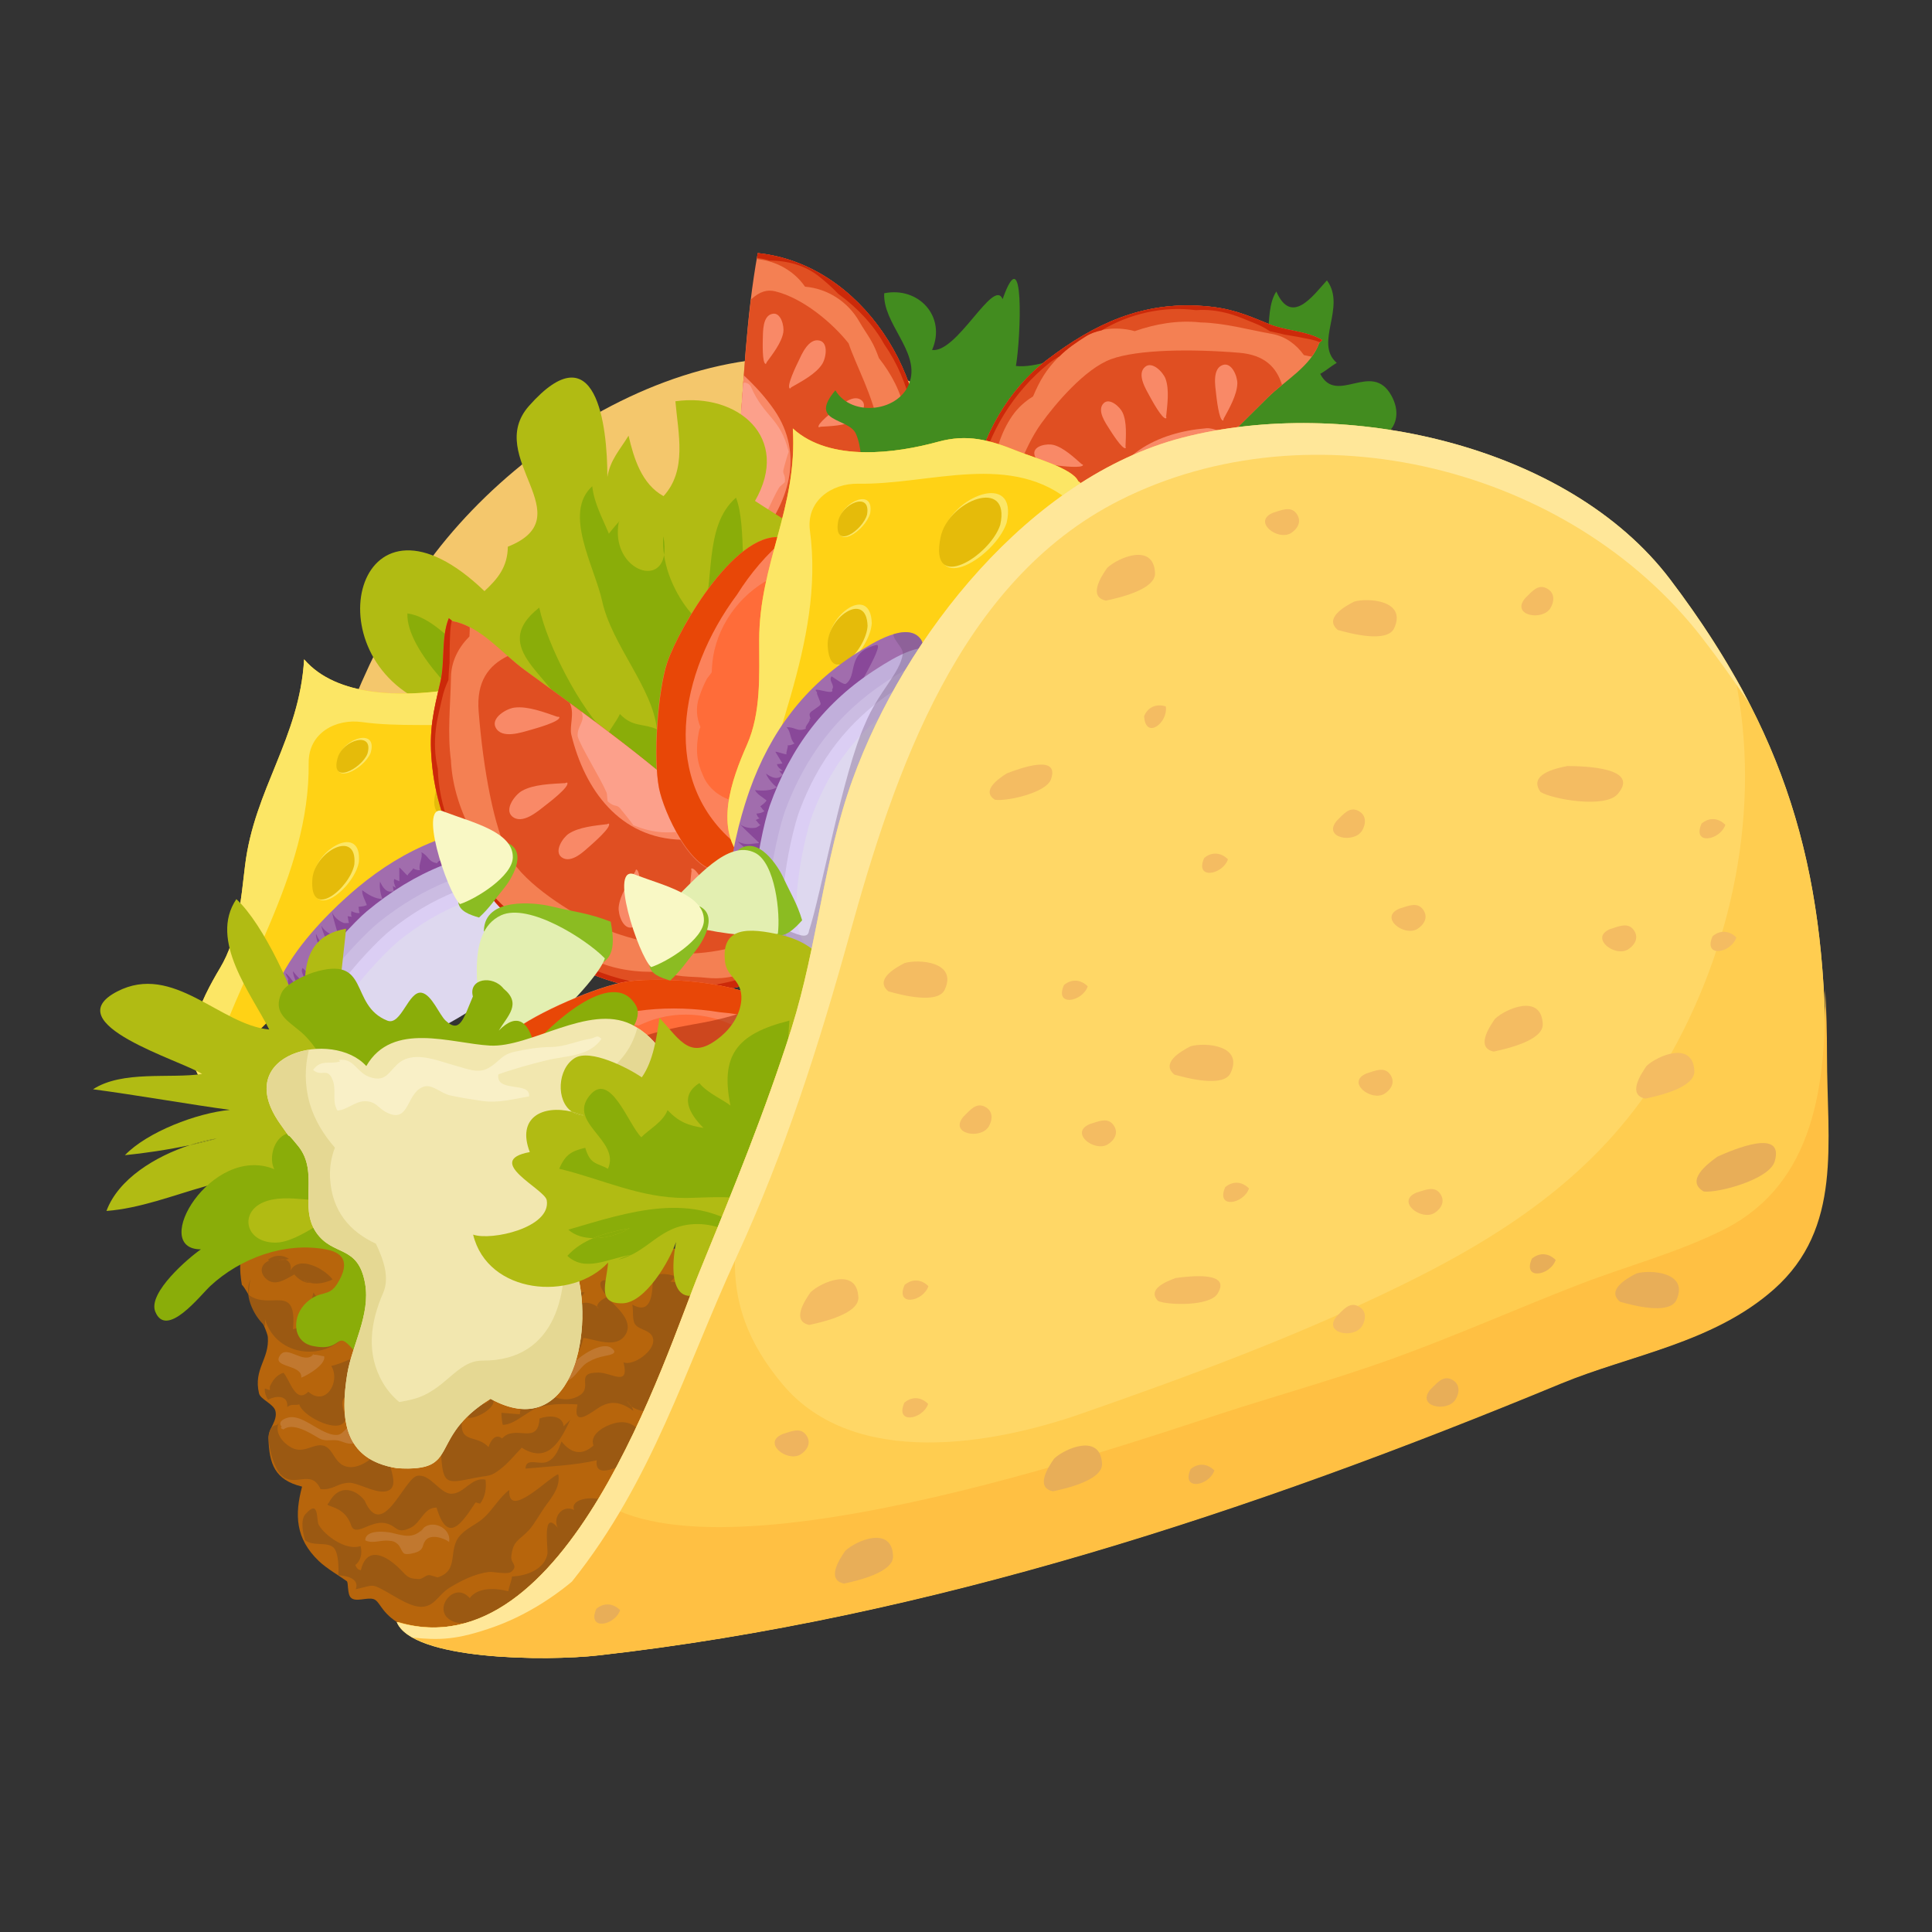 <?xml version="1.0" encoding="utf-8"?>
<!-- Generator: Adobe Illustrator 13.0.0, SVG Export Plug-In . SVG Version: 6.00 Build 14948)  -->
<!DOCTYPE svg PUBLIC "-//W3C//DTD SVG 1.1//EN" "http://www.w3.org/Graphics/SVG/1.1/DTD/svg11.dtd">
<svg version="1.1" id="Layer_1" xmlns="http://www.w3.org/2000/svg" xmlns:xlink="http://www.w3.org/1999/xlink" x="0px" y="0px"
	 width="100px" height="100px" viewBox="0 0 100 100" enable-background="new 0 0 100 100" xml:space="preserve">
<rect x="0" y="0" width="100" height="100" fill="#333333" stroke="none"/>
<g>
	<g>
		<path fill="#F4C76C" d="M20.96,30.933c-2.692,4.575-4.354,9.387-5.361,14.429c-0.943,4.739-2.863,12-2.12,16.893
			c0.154,1.018,0,1.528,0.442,2.412c3.705-2.664,5.767-8.927,7.743-12.975c2.409-4.926,4.125-10.533,7.67-14.789
			c2.974-3.57,6.831-6.815,10.113-10.311c2.542-2.705,7.128-4.448,8.892-7.296l-0.704,0.702
			C38.099,15.245,25.884,22.575,20.96,30.933z"/>
		<g>
			<path fill="#F48053" d="M40.656,34.251c1.281-0.534,2.052-0.837,3.149-1.79c2.418-2.079,3.369-4.668,3.796-7.751
				c0.705-5.069-2.973-11.052-8.38-11.61c-0.6,3.268-0.737,6.811-0.998,10.154c-0.214,2.721-0.214,5.491-0.234,8.211
				c-0.009,1.291-0.449,2.775,0.11,3.94l-0.004,0.218C39.001,35.397,39.798,34.608,40.656,34.251z"/>
			<path fill="#E04F22" d="M40.125,15.079c-0.394-0.094-0.776-0.019-1.259,0.425c-0.313,2.563-0.442,5.213-0.643,7.75
				c-0.214,2.721-0.214,5.491-0.234,8.211c0,0.322-0.032,0.659-0.062,0.996c0.861,0.462,1.772,0.48,2.795-0.39
				c1.953-1.65,3.891-3.643,4.52-4.977c0.626-1.319,0.423-3.736,0.219-5.006c-0.253-1.556-1.149-3.158-1.538-4.316
				C43.1,16.729,41.566,15.429,40.125,15.079z"/>
			<path fill="#F98967" d="M38.223,23.254c-0.148,1.886-0.19,3.794-0.212,5.691c0.245-0.464,0.86-0.59,1.119-0.89
				c1.679-1.957,2.536-4.527,0.94-6.843c-0.448-0.649-0.984-1.235-1.572-1.784C38.401,20.714,38.318,21.996,38.223,23.254z"/>
			<path fill="#FCA08B" d="M40.821,23.382c-0.44-1.783-1.236-1.734-1.955-3.366c-0.088-0.194-0.391-0.271-0.402-0.16
				c-0.083,1.146-0.153,2.279-0.24,3.398c-0.128,1.667-0.174,3.351-0.197,5.031c0.231-0.421,0.627-0.199,0.994-0.509
				c0.282-0.329,0.942-1.949,1.307-2.544c0.034-0.06,0.271-0.233,0.297-0.281c0.037-0.431-0.127-0.38-0.075-0.629
				C40.576,24.193,40.772,23.502,40.821,23.382z"/>
			<path fill="#E04F22" d="M40.656,34.251c1.281-0.534,2.052-0.837,3.149-1.79c2.418-2.079,3.369-4.668,3.796-7.751
				c0.705-5.069-2.973-11.052-8.38-11.61c-0.018,0.101-0.03,0.207-0.052,0.31c0.849,0.077,1.646,0.458,2.224,1.083
				c0.105,0.114,0.194,0.227,0.275,0.346c1.146,0.096,2.22,0.759,2.824,1.831c0.178,0.312,0.389,0.604,0.571,0.915
				c0.179,0.301,0.31,0.621,0.43,0.95c0.641,0.814,1.15,1.762,1.334,2.78c0.088,0.511,0.061,1.021-0.053,1.497
				c0.341,0.86,0.503,1.48,0.508,2.415c0.002,0.594-0.12,1.203-0.251,1.786c-0.188,0.833-0.889,1.587-1.628,1.998
				c-0.512,1.053-1.19,2.009-2.105,2.749c-0.006,0.003-0.013,0.007-0.022,0.012c-0.909,0.872-2.051,1.505-3.089,2.224
				c-0.588,0.406-1.285,0.503-1.968,0.392c-0.115,0.076-0.236,0.147-0.346,0.233c0.043,0.275,0.112,0.54,0.228,0.787l-0.004,0.218
				C39.001,35.397,39.798,34.608,40.656,34.251z"/>
			<path fill="#CC2909" d="M47.276,25.28c-0.005,0.579-0.116,1.169-0.246,1.731c-0.067,0.277-0.2,0.541-0.365,0.799
				c-0.415,1.659-1.405,3.214-2.76,4.248c-0.39,0.447-0.86,0.821-1.44,1.137c-0.408,0.22-0.843,0.378-1.268,0.563
				c-0.268,0.118-0.55,0.199-0.829,0.252c-0.277,0.188-0.668,0.416-0.638,0.394c-0.393,0.288-0.792,0.563-1.202,0.826
				c-0.142,0.089-0.286,0.163-0.43,0.227l-0.002,0.167c0.907-0.228,1.704-1.016,2.561-1.374c1.281-0.534,2.052-0.837,3.149-1.79
				c2.418-2.079,3.369-4.668,3.796-7.751c0.705-5.069-2.973-11.052-8.38-11.61c-0.018,0.085-0.025,0.17-0.039,0.25
				c0.174,0.026,0.355,0.053,0.543,0.104c0.034,0.012,0.067,0.021,0.1,0.034c0.934,0,1.871,0.248,2.609,0.855
				c0.351,0.283,0.668,0.571,0.963,0.874c0.975,0.712,1.819,1.598,2.376,2.613c1.343,1.92,1.887,4.518,1.635,6.779
				C47.382,24.835,47.338,25.063,47.276,25.28z"/>
			<path fill="#F98967" d="M38.883,29.081l-0.038-0.043c0,0.002,0,0.002,0.002,0.007C38.862,29.063,38.873,29.076,38.883,29.081z"/>
			<path fill="#F98967" d="M38.804,28.949c-0.011,0.009,0.015,0.059,0.043,0.096c-0.002-0.005-0.002-0.005-0.002-0.007l0.038,0.043
				c-0.01-0.005-0.021-0.018-0.036-0.037c0.173,0.573,0.378,1.369,0.795,1.811c0.247,0.269,1,0.597,1.227,0.164
				c0.275-0.531-0.497-1.075-0.819-1.333C39.921,29.583,38.949,28.792,38.804,28.949z"/>
			<path fill="#F98967" d="M40.986,20.001l-0.033,0.05c0.002-0.002,0.002-0.002,0.003-0.005
				C40.969,20.028,40.98,20.014,40.986,20.001z"/>
			<path fill="#F98967" d="M41.313,18.727c-0.075,0.15-0.625,1.276-0.433,1.381c0.01,0.011,0.049-0.023,0.077-0.062
				c-0.001,0.002-0.001,0.002-0.003,0.005l0.033-0.05c-0.005,0.013-0.017,0.027-0.03,0.045c0.521-0.299,1.253-0.677,1.588-1.186
				c0.204-0.299,0.354-1.111-0.12-1.231C41.846,17.483,41.489,18.355,41.313,18.727z"/>
			<path fill="#F98967" d="M41.126,27.024l-0.054-0.032c0.004,0.004,0.004,0.007,0.004,0.011
				C41.094,27.012,41.114,27.02,41.126,27.024z"/>
			<path fill="#F98967" d="M41.01,26.932c-0.016,0.011,0.028,0.043,0.066,0.071c0-0.004,0-0.007-0.004-0.011l0.054,0.032
				c-0.013-0.005-0.032-0.013-0.05-0.021c0.38,0.464,0.868,1.122,1.424,1.377c0.329,0.149,1.154,0.169,1.196-0.313
				c0.05-0.598-0.868-0.806-1.263-0.924C42.276,27.093,41.079,26.729,41.01,26.932z"/>
			<path fill="#F98967" d="M42.836,25.529c0.305,0.116,1.044,0.085,1.053-0.353c0.013-0.537-0.825-0.67-1.186-0.754
				c-0.146-0.035-1.238-0.292-1.294-0.101c-0.01,0.013,0.08,0.071,0.117,0.075l-0.056-0.021
				C41.839,24.768,42.32,25.337,42.836,25.529z"/>
			<path fill="#F98967" d="M40.544,17.202c0.054-0.318-0.121-1.041-0.55-0.961c-0.531,0.088-0.499,0.933-0.512,1.307
				c0,0.148-0.041,1.272,0.153,1.289c0.016,0.007,0.055-0.089,0.047-0.128l-0.009,0.053C39.992,18.327,40.452,17.742,40.544,17.202z
				"/>
			<path fill="#F98967" d="M44.212,21.761c0.279-0.161,0.723-0.753,0.387-1.038c-0.409-0.346-1.039,0.218-1.332,0.447
				c-0.114,0.092-1.002,0.78-0.895,0.94c0.007,0.014,0.107-0.014,0.131-0.045l-0.046,0.024
				C42.995,22.057,43.734,22.04,44.212,21.761z"/>
		</g>
		<path fill="#B1BB13" d="M30.575,41.901c4.594,3.204,4.879,0.541,6.138-3.47c0.421-1.348,0.789-4.103,2.245-4.938
			c1.771-1.017,3.027,0.842,4.419-1.199c1.956-2.866-2.275-5.019-4.298-6.366c1.881-3.268-0.879-5.614-4.121-5.158
			c0.146,1.687,0.615,3.563-0.614,4.91c-1.134-0.622-1.542-1.975-1.81-3.13c-0.44,0.724-0.95,1.246-1.096,2.14
			c0-2.675-0.571-7.618-4.058-3.679c-2.349,2.661,2.844,5.718-1.094,7.286c-0.015,1.053-0.521,1.659-1.211,2.299
			c-6.485-6.233-8.979,3.07-3.173,5.747v0.578C25.786,38.016,27.14,39.507,30.575,41.901z"/>
		<path fill="#8AAD09" d="M34.335,27.754c-0.034,0.313-0.014,0.643,0.037,0.976C34.415,28.468,34.413,28.148,34.335,27.754z"/>
		<path fill="#8AAD09" d="M27.627,35.517c-2.153,0.995-4.215-3.463-6.54-3.766c-0.076,1.951,3.098,4.894,4.28,5.745
			c2.338,1.691,4.217,2.361,5.787,5.208l0.869,1.158c3.889,2.685,3.96-2.822,4.28-5.142c0.291-2.105,0.032-6.106,2.68-7.051
			c-0.807-1.384-0.288-4.366-0.888-5.911c-1.723,1.504-1.059,4.444-1.799,6.506c-0.919-0.773-1.729-2.188-1.924-3.534
			c-0.292,1.683-2.757,0.607-2.349-1.682c0.205-0.301-0.479,0.53-0.507,0.575c-0.327-0.788-0.767-1.577-0.861-2.454
			c-1.53,1.38,0.122,4.158,0.515,5.952c0.501,2.27,2.598,4.456,2.833,6.624c-0.751-0.321-1.246-0.092-1.918-0.788
			c-0.171,0.382-0.48,0.719-0.64,1.084c-1.405-1.345-3.098-4.592-3.534-6.592c-2.735,2.153,0.925,3.604,1.456,5.723
			C28.93,36.643,28.087,36.173,27.627,35.517z"/>
		<path fill="#8AAD09" d="M39.802,31.478c-0.305,0.033-0.572,0.103-0.82,0.192c0.076,0.14,0.169,0.269,0.277,0.371
			C39.264,32.035,39.8,31.478,39.802,31.478z"/>
		<g>
			<path fill="#FFD215" d="M27.159,36.711c-1.385-0.769-2.481-1.214-4.035-0.985c-2.222,0.321-5.678,0.389-7.383-1.6
				c-0.24,4.097-2.576,6.712-3.057,10.672c-0.221,1.824-0.359,3.739-1.287,5.294c-1.004,1.684-2.275,4.172-0.864,5.971
				c3.286-2.949,6.641-6.685,9.911-9.438c1.842-1.549,4.278-3.897,6.19-5.173c1.41-0.94,3.668-1.416,3.556-2.707l-0.121-0.123
				C29.87,37.941,27.904,37.127,27.159,36.711z"/>
			<path fill="#FCE665" d="M27.159,36.711c-1.385-0.769-2.481-1.214-4.035-0.985c-2.222,0.321-5.678,0.389-7.383-1.6
				c-0.24,4.097-2.576,6.712-3.057,10.672c-0.221,1.824-0.359,3.739-1.287,5.294c-1.004,1.684-2.275,4.172-0.864,5.971
				c0.05-0.041,0.098-0.091,0.142-0.132c1.604-5.53,5.368-10.542,5.302-16.449c-0.014-1.546,1.408-2.299,2.766-2.107
				c3.712,0.52,8.143-0.746,10.935,2.397c0.342-0.29,0.544-0.619,0.512-1.026l-0.121-0.123
				C29.87,37.941,27.904,37.127,27.159,36.711z"/>
			<g>
				<path fill="#FCE665" d="M22.722,40.603c-1.051,3.108,2.635,1.381,3.416-0.286C27.081,37.686,23.403,38.574,22.722,40.603z"/>
				<path fill="#E5BB0A" d="M22.648,40.652c-0.966,2.858,2.422,1.268,3.142-0.264C26.66,37.967,23.279,38.785,22.648,40.652z"/>
			</g>
			<g>
				<path fill="#FCE665" d="M16.21,45.46c-0.167,2.392,2.119,0.494,2.364-0.829C18.758,42.599,16.322,43.903,16.21,45.46z"/>
				<path fill="#E5BB0A" d="M16.167,45.51c-0.154,2.197,1.949,0.451,2.174-0.767C18.511,42.874,16.271,44.075,16.167,45.51z"/>
			</g>
			<g>
				<path fill="#FCE665" d="M17.51,39.203c-0.439,1.553,1.33,0.611,1.671-0.229C19.581,37.66,17.796,38.188,17.51,39.203z"/>
				<path fill="#E5BB0A" d="M17.476,39.23c-0.404,1.428,1.222,0.561,1.541-0.211C19.379,37.808,17.737,38.295,17.476,39.23z"/>
			</g>
		</g>
		<g>
			<path fill="#A16DAD" d="M26.937,42.65c-3.225,0.1-5.955,1.226-8.431,3.292c-1.174,0.979-6.411,5.639-3.822,8.612
				c1.753,0.333,4.207-1.551,6.192-2.566c2.837-1.446,4.739-3.048,6.886-5.394c0.444-0.483,2.4-2.144,2.351-2.849
				C30.023,42.547,27.861,42.623,26.937,42.65z"/>
			<path fill="#894899" d="M19.16,48.993c1.307-1.309,4.067-2.517,5.378-3.833c0.345-0.355,3.989-2.186,3.438-2.353
				c-1.563-0.469-1.605,0.874-2.378,0.93c-0.136,0.013-0.366-0.586-0.438-0.708c-0.273,0.09-0.065,0.509-0.323,0.595
				c-0.032,0.425-0.904-0.808-0.739-0.27c-0.092-0.012-0.092,0.688-0.193,0.632c0.027,0.068-0.654,0.052-0.639,0.101
				c-0.178,0.022-0.116,0.397-0.221,0.239c0.078,0.135-0.429,0.215-0.41,0.354c-0.479-0.063-0.44-0.385-0.826-0.567
				c0.095,0.288-0.174,0.621-0.073,0.93c-0.134-0.004-0.313-0.044-0.354-0.113c0.041,0.069-0.316,0.316-0.279,0.389
				c-0.084-0.033-0.366-0.394-0.437-0.416c0.002,0.043,0.002,0.67,0.006,0.714c-0.056-0.042-0.2-0.069-0.262-0.123
				c-0.063,0.146,0.018,0.308,0.08,0.459c-0.033-0.025-0.112-0.06-0.16-0.096c0.026,0.064,0.018,0.183,0.055,0.267
				c-0.374,0.131-0.574-0.189-0.714-0.494c-0.041,0.277,0.014,0.625,0.121,0.904c-0.38-0.011-0.734-0.226-1.042-0.458
				c-0.027,0.234,0.158,0.533,0.238,0.771c-0.139,0.066-0.294,0.073-0.434,0.092c0.036,0.098,0.004,0.212,0.064,0.313
				c-0.137,0.032-0.289-0.025-0.429-0.092c-0.002,0.103-0.047,0.172,0.023,0.3c-0.056-0.03-0.178-0.023-0.221-0.038
				c0.043,0.113,0.016,0.227,0.078,0.348c-0.052,0.005-0.234,0.012-0.256,0.008c-0.261-0.085-0.533-0.316-0.629-0.571
				c0.082,0.417,0.26,0.939,0.359,1.341c-0.387-0.198-0.66-0.233-0.911-0.628c0.078,0.375,0.288,0.739,0.35,1.113
				c-0.357-0.1-0.473-0.389-0.625-0.696c-0.031,0.329,0.341,0.919,0.144,1.136c0.036,0.13-0.018,0.185-0.036,0.302
				c-0.206-0.066-0.333,0.071-0.284,0.292c-0.045-0.024-0.144-0.033-0.189-0.06c-0.058,0.13-0.006,0.281,0.064,0.416
				c-0.148-0.066-0.264-0.204-0.394-0.325c-0.141,0.233,0.16,0.456,0.057,0.687c-0.236-0.105-0.408-0.327-0.557-0.52
				c0.01,0.282,0.202,0.596,0.29,0.875c-0.268-0.215-0.401-0.597-0.685-0.779c0.05,0.12,0.104,0.231,0.166,0.341
				c0.009,0.008,0.013,0.015,0.018,0.026c0.01,0.033,0.01,0.033-0.002,0.007c-0.005-0.011-0.009-0.021-0.016-0.033
				c-0.007-0.006-0.015-0.006-0.028,0.008c-0.017,0.418,0.156,0.896,0.268,1.295c-0.156-0.06-0.261-0.207-0.41-0.279
				c-0.053,0.147,0.002,0.329,0.011,0.484c-0.329-0.031-0.198,0.331-0.11,0.527c-0.037-0.037-0.137-0.089-0.191-0.141
				c-0.083,0.161,0.028,0.393,0.071,0.57c-0.071-0.043-0.21-0.074-0.279-0.134c0.052,0.099,0.063,0.239,0.116,0.337
				c-0.118-0.06-0.283-0.222-0.32-0.267c0.176,0.515,0.196,0.903,0.606,1.315l-0.032-0.079c0.284-0.109,0.52-0.308,0.724-0.533
				C16.68,52.325,17.721,50.441,19.16,48.993z"/>
			<path fill="#894899" d="M14.947,50.737c0.012,0.026,0.012,0.026,0.002-0.007c-0.004-0.012-0.009-0.019-0.018-0.026
				C14.938,50.717,14.942,50.727,14.947,50.737z"/>
			<path fill="#C1AFDB" d="M27.417,43.875c-3.223,0.099-5.954,1.229-8.431,3.293c-1.173,0.98-5.962,6.288-3.964,7.802
				c1.758,0.335,4.349-0.74,6.333-1.756c2.838-1.45,4.737-3.045,6.886-5.391c0.445-0.488,2.402-2.149,2.353-2.852
				C30.504,43.773,28.34,43.849,27.417,43.875z"/>
			<path fill="#CBBCE2" d="M27.38,44.707c-2.952,0.148-5.47,1.188-7.778,3.035c-1.093,0.877-5.577,5.603-3.778,6.883
				c1.6,0.257,3.991-0.736,5.827-1.652c2.625-1.323,4.398-2.755,6.405-4.842c0.421-0.431,2.245-1.917,2.208-2.532
				C30.207,44.558,28.225,44.663,27.38,44.707z"/>
			<path fill="#DBCEF4" d="M22.119,53.063c2.46-1.238,4.123-2.576,6.007-4.54c0.392-0.405,2.104-1.799,2.071-2.374
				c-0.054-0.978-1.913-0.878-2.705-0.835c-2.77,0.139-5.135,1.11-7.297,2.846c-1.026,0.82-5.229,5.251-3.543,6.454l-0.135,0.054
				C18.017,54.909,20.398,53.931,22.119,53.063z"/>
			<path fill="#DED8EF" d="M22.49,53.352c2.346-1.179,3.927-2.457,5.721-4.322c0.374-0.385,2.002-1.714,1.975-2.263
				c-0.051-0.93-1.822-0.835-2.577-0.797c-2.638,0.133-4.888,1.06-6.948,2.712c-0.975,0.784-4.982,5.005-3.375,6.148l-0.128,0.05
				C18.588,55.109,20.854,54.175,22.49,53.352z"/>
			<path fill="#BA793E" d="M25.429,49.644c-0.011,0.023-0.021,0.036-0.033,0.054c0.002,0.102-0.002,0.203-0.002,0.321L25.429,49.644
				z"/>
		</g>
		<path fill="#428C1F" d="M52.584,18.943c0.254-1.467,0.458-6.714-0.688-3.46c-0.468-1.137-2.348,2.801-3.652,2.632
			c0.75-1.719-0.689-3.296-2.478-2.936c-0.077,1.563,1.794,2.979,1.341,4.533c-0.465,1.606-3.021,1.922-3.868,0.49
			c-1.421,1.686,0.684,1.402,1.062,2.249c0.627,1.412-0.129,3.593,1.036,2.863c2.616-1.635,6.587,1.443,7.058-3.923
			c1.092,0.627,4.62,0.958,3.128,2.672c3.085-0.696,2.181-3.585,2.362-5.12C58.155,16.684,54.521,19.167,52.584,18.943z"/>
		<path fill="#428C1F" d="M69.933,22.467c0.002,0,0.005,0,0.007,0.002c0.043,0.021,0.089,0.045,0.132,0.064L69.933,22.467z"/>
		<path fill="#428C1F" d="M68.681,14.511c-0.739,0.822-1.838,2.354-2.618,0.577c-0.789,1.203,0.144,3.519-1.597,3.732
			c-0.294-0.703-0.306-1.646-0.504-2.361c-0.705,0.778-1.611,1.495-2.689,1.169c0.615,1.143,2.156,2.071,1.867,3.416
			c-0.235,0.047-0.466,0.116-0.662,0.162c0.812,2.202,2.014,0.629,2.642,1.311c0.966,1.044,0.238,2.259-0.998,2.522
			c1.063,2.181,3.778,1.117,3.447-1.147c-0.022,0.2,0.274-0.54-0.504-0.896c-0.414-1.48,1.444-1.227,2.875-0.524
			c-0.002-0.002-0.005-0.002-0.007-0.002l0.139,0.067c-0.043-0.019-0.089-0.043-0.132-0.064c1.393,0.847,2.97-0.389,2.077-2
			c-1.022-1.837-2.828,0.533-3.682-1.122c0.279-0.15,0.564-0.404,0.854-0.569C68,17.747,69.708,15.899,68.681,14.511z"/>
		<g>
			<path fill="#F48053" d="M27.163,34.684c-1.192-0.872-2.28-2.275-3.734-2.531l-0.2-0.151c-0.4,0.996-0.192,2.264-0.435,3.3
				c-0.362,1.545-0.594,2.463-0.446,4.12c0.32,3.638,2.091,6.252,4.669,8.708c4.242,4.045,12.259,4.618,16.389-0.031
				c-2.634-2.742-5.835-5.238-8.769-7.712C32.249,38.373,29.681,36.519,27.163,34.684z"/>
			<path fill="#E04F22" d="M27.163,34.684c-0.3-0.219-0.591-0.468-0.886-0.726c-1,0.49-1.623,1.328-1.503,2.86
				c0.23,2.917,0.782,6.049,1.603,7.523c0.81,1.461,3.187,2.894,4.51,3.551c1.613,0.804,3.702,1.039,5.038,1.455
				c1.517-0.068,3.751-0.627,5.042-1.732c0.348-0.3,0.533-0.709,0.442-1.456c-2.172-2.001-4.545-3.894-6.772-5.773
				C32.249,38.373,29.681,36.519,27.163,34.684z"/>
			<path fill="#F98967" d="M29.57,38.022c0.698,2.865,2.513,5.377,5.729,5.444c0.9,0.018,1.807-0.094,2.709-0.269
				c-1.128-0.947-2.267-1.88-3.372-2.812c-1.652-1.394-3.398-2.711-5.147-3.996C29.758,36.922,29.464,37.578,29.57,38.022z"/>
			<path fill="#FCA08B" d="M31.396,41.022c0.033,0.071,0.036,0.408,0.06,0.46c0.373,0.323,0.438,0.133,0.634,0.351
				c0.103,0.115,0.616,0.758,0.694,0.883c1.949,0.779,2.435,0.012,4.432,0.431c0.238,0.05,0.514-0.18,0.417-0.264
				c-1.007-0.842-2.014-1.672-2.996-2.496c-1.462-1.238-2.996-2.402-4.545-3.547c0.238,0.499-0.23,0.715-0.192,1.268
				C30.019,38.588,31.082,40.281,31.396,41.022z"/>
			<path fill="#E04F22" d="M24.297,32.943c0.006-0.157,0.023-0.32,0.014-0.479c-0.283-0.144-0.573-0.255-0.883-0.312l-0.2-0.151
				c-0.4,0.996-0.192,2.264-0.435,3.3c-0.362,1.545-0.594,2.463-0.446,4.12c0.32,3.638,2.091,6.252,4.669,8.708
				c4.242,4.045,12.259,4.618,16.389-0.031c-0.084-0.085-0.171-0.17-0.254-0.255c-0.636,0.735-1.524,1.225-2.492,1.343
				c-0.174,0.021-0.339,0.028-0.501,0.024c-0.86,1.005-2.189,1.553-3.59,1.401c-0.408-0.046-0.82-0.04-1.234-0.083
				c-0.396-0.036-0.781-0.126-1.168-0.235c-1.182,0.055-2.404-0.107-3.474-0.615c-0.538-0.258-0.989-0.628-1.361-1.055
				c-1.023-0.25-1.706-0.52-2.58-1.136c-0.557-0.396-1.039-0.917-1.49-1.427c-0.648-0.732-0.883-1.888-0.769-2.847
				c-0.636-1.177-1.074-2.449-1.149-3.795c0.002-0.006,0.002-0.015,0.002-0.029c-0.2-1.424-0.027-2.913-0.002-4.357
				C23.36,34.218,23.737,33.502,24.297,32.943z"/>
			<path fill="#CC2909" d="M22.888,36.129c0.071-0.327,0.184-0.641,0.323-0.936c0.01-0.382,0.057-0.901,0.057-0.86
				c-0.002-0.557,0.009-1.11,0.04-1.665c0.011-0.194,0.039-0.375,0.073-0.553l-0.151-0.115c-0.4,0.996-0.192,2.264-0.435,3.3
				c-0.362,1.545-0.594,2.463-0.446,4.12c0.32,3.638,2.091,6.252,4.669,8.708c4.242,4.045,12.259,4.618,16.389-0.031
				c-0.067-0.073-0.138-0.138-0.207-0.208c-0.136,0.153-0.286,0.299-0.457,0.437c-0.03,0.025-0.064,0.048-0.096,0.075
				c-0.627,0.865-1.484,1.57-2.541,1.854c-0.499,0.131-0.977,0.239-1.458,0.308c-1.313,0.433-2.696,0.627-4.014,0.463
				c-2.68-0.035-5.461-1.267-7.393-3.011c-0.196-0.178-0.377-0.368-0.533-0.571c-0.54-0.389-1.009-0.888-1.446-1.384
				c-0.217-0.247-0.375-0.549-0.505-0.87c-1.261-1.492-2.046-3.456-2.097-5.403c-0.156-0.661-0.188-1.352-0.094-2.101
				C22.63,37.159,22.776,36.649,22.888,36.129z"/>
			<path fill="#F98967" d="M28.847,37.099c-0.002-0.002-0.002-0.002-0.004,0c-0.03,0-0.049,0.001-0.062,0.006L28.847,37.099z"/>
			<polygon fill="#F98967" points="28.843,37.099 28.845,37.099 28.847,37.099 			"/>
			<path fill="#F98967" d="M28.843,37.099c-0.65-0.226-1.525-0.563-2.218-0.473c-0.414,0.051-1.225,0.533-0.971,1.029
				c0.312,0.61,1.332,0.257,1.785,0.131c0.183-0.054,1.567-0.425,1.515-0.668c0-0.016-0.058-0.021-0.11-0.019l-0.064,0.006
				C28.794,37.1,28.813,37.099,28.843,37.099z"/>
			<path fill="#F98967" d="M35.815,45.13l-0.022-0.068c0,0.004,0,0.006,0,0.01C35.798,45.096,35.807,45.117,35.815,45.13z"/>
			<path fill="#F98967" d="M35.834,47.338c0.142,0.389,0.797,1.07,1.222,0.709c0.523-0.439-0.053-1.354-0.279-1.769
				c-0.09-0.165-0.765-1.431-0.991-1.323c-0.014,0.002-0.012,0.062,0.006,0.115c0-0.003,0-0.006,0-0.01l0.022,0.068
				c-0.009-0.013-0.018-0.034-0.022-0.059C35.725,45.752,35.587,46.681,35.834,47.338z"/>
			<path fill="#F98967" d="M29.255,40.535c-0.002,0-0.006,0-0.006-0.002c-0.024,0.012-0.043,0.021-0.054,0.034L29.255,40.535z"/>
			<path fill="#F98967" d="M29.255,40.535l-0.06,0.032c0.011-0.013,0.03-0.022,0.054-0.034c-0.688,0.042-1.625,0.058-2.235,0.403
				c-0.359,0.206-0.927,0.956-0.504,1.322c0.518,0.446,1.328-0.267,1.699-0.555c0.153-0.118,1.293-0.984,1.152-1.19
				c-0.007-0.015-0.066,0-0.112,0.02C29.25,40.535,29.253,40.535,29.255,40.535z"/>
			<path fill="#F98967" d="M31.424,42.659c0,0-0.002,0-0.007,0c-0.021,0.011-0.037,0.022-0.045,0.035L31.424,42.659z"/>
			<path fill="#F98967" d="M31.417,42.659c0.005,0,0.007,0,0.007,0l-0.052,0.035C31.38,42.681,31.396,42.67,31.417,42.659
				c-0.61,0.075-1.452,0.146-1.979,0.494c-0.307,0.202-0.773,0.911-0.374,1.215c0.492,0.367,1.177-0.32,1.495-0.6
				c0.126-0.112,1.099-0.955,0.957-1.135C31.514,42.623,31.46,42.638,31.417,42.659z"/>
			<path fill="#F98967" d="M38.713,46.586c0.26,0.263,1.047,0.585,1.261,0.132c0.267-0.553-0.539-1.087-0.877-1.347
				c-0.133-0.104-1.149-0.893-1.297-0.721c-0.017,0.01,0.047,0.115,0.086,0.13l-0.045-0.045
				C38.036,45.32,38.269,46.14,38.713,46.586z"/>
			<path fill="#F98967" d="M32.882,45.16l0.007-0.064c0,0.002-0.002,0.004-0.004,0.004C32.88,45.124,32.88,45.146,32.882,45.16z"/>
			<path fill="#F98967" d="M32.93,45.007c-0.016-0.004-0.035,0.05-0.045,0.093c0.002,0,0.004-0.002,0.004-0.004l-0.007,0.064
				c-0.002-0.014-0.002-0.037,0.003-0.06c-0.325,0.524-0.8,1.22-0.862,1.847c-0.036,0.37,0.22,1.18,0.708,1.055
				c0.595-0.148,0.492-1.111,0.474-1.536C33.196,46.299,33.149,45.014,32.93,45.007z"/>
		</g>
		<g>
			<path fill="#F48053" d="M51.991,32.553c2.692-1.867,5.253-4.245,7.756-6.403c2.041-1.753,3.969-3.685,5.871-5.573
				c0.906-0.894,2.245-1.625,2.665-2.828l0.154-0.146c-0.792-0.477-1.896-0.477-2.745-0.825c-1.262-0.518-2.012-0.838-3.442-0.941
				c-3.133-0.229-5.599,0.921-8.04,2.776C50.19,21.667,48.605,28.402,51.991,32.553z"/>
			<path fill="#E04F22" d="M53.883,21.934c-0.905,1.264-1.392,3.004-1.928,4.085c-0.149,1.298,0.02,3.272,0.779,4.524
				c0.211,0.335,0.53,0.549,1.179,0.574c1.999-1.571,3.937-3.33,5.834-4.968c2.041-1.753,3.969-3.685,5.871-5.573
				c0.227-0.224,0.48-0.437,0.74-0.649c-0.284-0.922-0.907-1.562-2.226-1.669c-2.508-0.206-5.252-0.167-6.617,0.33
				C56.166,19.077,54.623,20.902,53.883,21.934z"/>
			<path fill="#F98967" d="M56.896,28.633c0.96-0.832,1.911-1.671,2.851-2.483c1.413-1.211,2.774-2.516,4.106-3.829
				c-0.492,0.158-1.011-0.185-1.4-0.155c-2.531,0.201-4.917,1.402-5.412,4.128C56.903,27.058,56.87,27.841,56.896,28.633z"/>
			<path fill="#FCA08B" d="M59.252,23.296c-0.325,0.277-0.174,0.354-0.383,0.492c-0.112,0.071-0.731,0.418-0.844,0.471
				c-0.937,1.549-0.346,2.064-0.975,3.708c-0.073,0.196,0.082,0.458,0.165,0.389c0.855-0.741,1.695-1.484,2.531-2.206
				c1.251-1.072,2.457-2.218,3.64-3.375c-0.46,0.133-0.578-0.296-1.049-0.337c-0.427,0.032-2.013,0.707-2.686,0.87
				C59.589,23.327,59.3,23.284,59.252,23.296z"/>
			<path fill="#E04F22" d="M51.029,25.358c0.087-0.332,0.216-0.647,0.364-0.961c0.114-1.011,0.419-2.03,0.998-2.868
				c0.289-0.423,0.668-0.757,1.08-1.011c0.356-0.838,0.675-1.38,1.321-2.04c0.413-0.421,0.919-0.759,1.413-1.07
				c0.714-0.453,1.728-0.492,2.528-0.268c1.088-0.379,2.229-0.576,3.385-0.454c0.004,0.003,0.014,0.003,0.019,0.003
				c1.24,0.024,2.485,0.379,3.707,0.596c0.691,0.125,1.247,0.539,1.646,1.095c0.136,0.027,0.268,0.062,0.405,0.076
				c0.159-0.217,0.299-0.449,0.388-0.707l0.154-0.146c-0.792-0.477-1.896-0.477-2.745-0.825c-1.262-0.518-2.012-0.838-3.442-0.941
				c-3.133-0.229-5.599,0.921-8.04,2.776c-4.02,3.053-5.604,9.789-2.219,13.939c0.086-0.06,0.166-0.125,0.253-0.183
				c-0.541-0.64-0.833-1.463-0.804-2.303c0.012-0.151,0.026-0.292,0.053-0.432c-0.738-0.866-1.022-2.071-0.702-3.24
				C50.888,26.056,50.938,25.701,51.029,25.358z"/>
			<path fill="#CC2909" d="M54.274,18.821c0.179-0.142,0.364-0.269,0.562-0.374c0.404-0.408,0.892-0.737,1.37-1.04
				c0.243-0.151,0.521-0.245,0.813-0.307c1.444-0.87,3.217-1.27,4.882-1.045c0.583-0.046,1.171,0.024,1.796,0.205
				c0.44,0.126,0.854,0.318,1.276,0.485c0.271,0.105,0.524,0.243,0.756,0.401c0.32,0.063,0.759,0.171,0.723,0.166
				c0.468,0.075,0.943,0.161,1.409,0.261c0.163,0.035,0.313,0.084,0.459,0.14l0.118-0.111c-0.792-0.477-1.896-0.477-2.745-0.825
				c-1.262-0.518-2.012-0.838-3.442-0.941c-3.133-0.229-5.599,0.921-8.04,2.776c-4.02,3.053-5.604,9.789-2.219,13.939
				c0.068-0.05,0.138-0.101,0.205-0.146c-0.109-0.142-0.211-0.288-0.309-0.451c-0.017-0.03-0.032-0.062-0.049-0.094
				c-0.651-0.649-1.135-1.473-1.228-2.412c-0.044-0.44-0.072-0.863-0.062-1.282c-0.188-1.176-0.166-2.377,0.154-3.477
				C51.1,22.417,52.525,20.225,54.274,18.821z"/>
			<path fill="#F98967" d="M63.335,21.681c0.002-0.004,0.002-0.004,0-0.004c0.005-0.025,0.007-0.042,0.002-0.055L63.335,21.681z"/>
			<path fill="#F98967" d="M63.306,21.767c0.01,0.004,0.026-0.047,0.029-0.091c0.002,0,0.002,0,0,0.004l0.002-0.06
				c0.005,0.013,0.003,0.03-0.002,0.055c0.283-0.522,0.688-1.22,0.709-1.822c0.011-0.358-0.283-1.113-0.746-0.964
				c-0.561,0.181-0.396,1.096-0.353,1.498C62.964,20.551,63.092,21.778,63.306,21.767z"/>
			<path fill="#F98967" d="M55.617,26.493c-0.006,0-0.006,0-0.008-0.003c-0.021,0.003-0.04,0.008-0.052,0.01L55.617,26.493z"/>
			<path fill="#F98967" d="M55.617,26.493l-0.06,0.007c0.012-0.002,0.03-0.007,0.052-0.01c-0.57-0.151-1.345-0.394-1.936-0.271
				c-0.349,0.066-1.017,0.53-0.77,0.943c0.301,0.503,1.156,0.14,1.54,0.004c0.158-0.056,1.322-0.456,1.265-0.666
				c0-0.01-0.054-0.015-0.1-0.01C55.611,26.493,55.611,26.493,55.617,26.493z"/>
			<path fill="#F98967" d="M60.362,21.552c-0.01-0.021-0.012-0.039-0.023-0.05l0.019,0.057
				C60.357,21.554,60.357,21.552,60.362,21.552z"/>
			<path fill="#F98967" d="M60.325,19.597c-0.126-0.335-0.687-0.919-1.053-0.61c-0.453,0.377,0.043,1.165,0.235,1.521
				c0.081,0.146,0.662,1.236,0.854,1.14c0.013-0.004,0.01-0.056,0-0.096c-0.005,0-0.005,0.002-0.005,0.007l-0.019-0.057
				c0.012,0.011,0.014,0.028,0.023,0.05C60.419,20.961,60.536,20.165,60.325,19.597z"/>
			<path fill="#F98967" d="M58.257,23.11L58.257,23.11c-0.008-0.018-0.012-0.041-0.02-0.052L58.257,23.11z"/>
			<path fill="#F98967" d="M58.107,21.357c-0.133-0.293-0.67-0.787-0.979-0.489c-0.379,0.37,0.109,1.045,0.304,1.354
				c0.08,0.124,0.663,1.063,0.834,0.971c0.009-0.005,0.003-0.044-0.01-0.083l0,0l-0.02-0.052c0.008,0.011,0.012,0.034,0.02,0.052
				C58.275,22.58,58.336,21.852,58.107,21.357z"/>
			<path fill="#F98967" d="M53.921,28.767c-0.26,0.184-0.641,0.808-0.289,1.055c0.437,0.303,1.005-0.31,1.271-0.56
				c0.104-0.102,0.913-0.858,0.791-1.004c-0.007-0.015-0.105,0.025-0.124,0.057l0.046-0.031
				C55.089,28.365,54.361,28.451,53.921,28.767z"/>
			<path fill="#F98967" d="M54.531,23.03c-0.31-0.082-1.034,0.025-0.995,0.458c0.042,0.524,0.876,0.57,1.237,0.614
				c0.15,0.016,1.246,0.151,1.286-0.034c0.002-0.015-0.092-0.064-0.126-0.063l0.05,0.014C55.586,23.673,55.055,23.168,54.531,23.03z
				"/>
		</g>
		<g>
			<path fill="#FF6C39" d="M34.539,34.294c-0.485,1.446-0.737,4.916-0.428,6.497c0.248,1.249,1.659,4.355,3.176,4.28
				c1.513-1.227,3.343-5.259,3.653-7.438c0.449-3.173-0.916-6.634,0.062-9.642C38.514,26.676,35.166,32.413,34.539,34.294z"/>
			<path opacity="0.45" fill="#F99F87" d="M36.598,35.118c0.097-0.127,0.175-0.23,0.238-0.311c0.019-0.387,0.051-0.766,0.14-1.146
				c0.431-1.834,1.811-3.364,3.549-4.004c0.137-0.555,0.288-1.106,0.461-1.635c-2.493-1.318-5.839,4.423-6.466,6.301
				c-0.487,1.449-0.739,4.918-0.426,6.501c0.243,1.247,1.657,4.354,3.175,4.276c0.792-0.643,1.188-2.043,1.427-3.547
				c-0.928,0.017-1.888-0.478-2.277-1.339c-0.384-0.838-0.415-1.446-0.244-2.346c0.014-0.074,0.044-0.155,0.079-0.237
				c-0.193-0.472-0.262-0.999-0.058-1.573C36.303,35.736,36.434,35.423,36.598,35.118z"/>
			<path fill="#E84707" d="M40.662,27.86c-2.445-0.672-5.521,4.639-6.124,6.435c-0.485,1.446-0.737,4.916-0.428,6.497
				c0.248,1.249,1.659,4.355,3.176,4.28c0.372-0.301,0.653-0.771,0.877-1.335c-4.039-3.231-3.053-8.886-0.006-12.971
				C38.847,29.665,39.689,28.681,40.662,27.86z"/>
		</g>
		<g>
			<path fill="#8BBC22" d="M25.046,48.183c0.259,0.464,2.252-0.144,2.746,0.032c0.698,0.254,1.27,0.523,1.833,1.012
				c0.224,0.193,0.444,0.419,0.696,0.597c0.438,0.309,0.473,0.236,0.875-0.006c0.677-0.395,0.551-1.342,0.416-2.111
				c-1.168-0.454-1.852-0.5-3.094-0.798C27.703,46.716,25.076,46.41,25.046,48.183z"/>
			<path fill="#E3EFB1" d="M25.021,54.075c0.039,2.606,5.911-3.129,6.285-4.471c-0.978-1.006-3.951-2.888-5.374-2.227
				C24.016,48.273,24.808,51.624,25.021,54.075z"/>
		</g>
		<g>
			<path fill="#FFD215" d="M38.532,44.583c2.903-3.325,5.78-7.438,8.687-10.568c1.642-1.764,3.776-4.391,5.519-5.889
				c1.285-1.102,3.466-1.854,3.198-3.122l-0.134-0.105c-0.279-0.653-2.331-1.224-3.117-1.542c-1.473-0.595-2.615-0.906-4.128-0.492
				c-2.167,0.595-5.59,1.076-7.521-0.688c0.258,4.1-1.742,6.979-1.74,10.962c0.003,1.837,0.099,3.755-0.634,5.414
				C37.869,40.347,36.913,42.975,38.532,44.583z"/>
			<path fill="#FCE665" d="M44.411,25.037c3.746,0.064,7.99-1.729,11.143,1.051c0.303-0.327,0.467-0.68,0.383-1.083l-0.134-0.105
				c-0.279-0.653-2.331-1.224-3.117-1.542c-1.473-0.595-2.615-0.906-4.128-0.492c-2.167,0.595-5.59,1.076-7.521-0.688
				c0.258,4.1-1.742,6.979-1.74,10.962c0.003,1.837,0.099,3.755-0.634,5.414c-0.793,1.794-1.75,4.421-0.13,6.03
				c0.043-0.048,0.084-0.101,0.125-0.147c0.916-5.688,4.046-11.112,3.264-16.969C41.72,25.931,43.038,25.015,44.411,25.037z"/>
			<g>
				<path fill="#FCE665" d="M48.75,27.756c-0.663,3.212,2.783,1.052,3.354-0.7C52.726,24.333,49.18,25.662,48.75,27.756z"/>
				<path fill="#E5BB0A" d="M48.683,27.813c-0.612,2.954,2.56,0.967,3.088-0.643C52.336,24.662,49.08,25.886,48.683,27.813z"/>
			</g>
			<g>
				<path fill="#FCE665" d="M42.878,33.372c0.119,2.393,2.161,0.231,2.245-1.112C45.061,30.219,42.8,31.809,42.878,33.372z"/>
				<path fill="#E5BB0A" d="M42.841,33.425c0.112,2.2,1.989,0.212,2.065-1.025C44.85,30.525,42.77,31.987,42.841,33.425z"/>
			</g>
			<g>
				<path fill="#FCE665" d="M43.408,27.001c-0.245,1.597,1.392,0.446,1.63-0.428C45.274,25.215,43.567,25.959,43.408,27.001z"/>
				<path fill="#E5BB0A" d="M43.375,27.028c-0.225,1.465,1.286,0.413,1.503-0.393C45.095,25.39,43.523,26.07,43.375,27.028z"/>
			</g>
		</g>
		<path fill="#B1BB13" d="M9.825,59.272c0.494-0.104,0.966-0.219,1.385-0.341C10.776,59,10.304,59.117,9.825,59.272z"/>
		<path fill="#B1BB13" d="M5.51,62.679c3.483-0.269,6.742-2.657,10.384-1.47c0.133,0.235,0.292,0.42,0.549,0.515
			c0.411-0.732,2.055-1.872,2.888-2.087c0.208-1.146,0.967-2.726,0.632-3.835c-0.49,0.031-0.996,0.164-1.374,0.368
			c-1.583-2.419-0.913-5.518-0.677-8.102c-2.887,0.529-1.957,3.38-2.11,5.291c-0.518-1.921-2.149-5.513-3.568-6.82
			c-1.446,2.133,0.79,4.921,1.7,6.748c-2.54-0.233-4.975-3.47-7.87-1.967c-3.206,1.667,3.334,3.572,4.397,4.269
			c-1.656,0.251-4.122-0.2-5.646,0.792c2.222,0.294,5.153,0.807,7.083,1.067c-1.716,0.162-4.273,1.14-5.433,2.344
			c0.975-0.096,2.224-0.279,3.359-0.52c0.479-0.155,0.951-0.272,1.385-0.341c-0.419,0.122-0.891,0.237-1.385,0.341
			C8.031,59.858,6.121,61.026,5.51,62.679z"/>
		<g>
			<path fill="#A16DAD" d="M44.381,33.777c-2.724,1.726-4.501,4.089-5.582,7.127c-0.51,1.439-2.644,8.117,1.098,9.359
				c1.677-0.607,2.827-3.479,4.021-5.362c1.704-2.694,2.529-5.035,3.18-8.149c0.136-0.644,0.978-3.071,0.574-3.65
				C46.987,32.118,45.164,33.283,44.381,33.777z"/>
			<path fill="#894899" d="M40.917,43.198c0.46-1.792,2.22-4.241,2.673-6.041c0.121-0.48,2.323-3.909,1.764-3.771
				c-1.583,0.389-0.936,1.567-1.572,2.006c-0.11,0.082-0.613-0.316-0.737-0.384c-0.189,0.215,0.202,0.469,0.021,0.677
				c0.192,0.38-1.188-0.239-0.769,0.146c-0.088,0.032,0.271,0.633,0.155,0.639c0.058,0.041-0.54,0.377-0.501,0.414
				c-0.142,0.106,0.103,0.398-0.069,0.318c0.138,0.076-0.261,0.403-0.169,0.515c-0.445,0.188-0.579-0.109-1.001-0.071
				c0.228,0.2,0.168,0.625,0.409,0.838c-0.112,0.062-0.291,0.121-0.359,0.084c0.069,0.037-0.114,0.432-0.045,0.475
				c-0.085,0.015-0.511-0.151-0.583-0.131c0.025,0.032,0.341,0.575,0.366,0.608c-0.066-0.005-0.204,0.04-0.283,0.028
				c0.02,0.154,0.166,0.252,0.301,0.352c-0.043-0.002-0.126,0.007-0.188,0.002c0.054,0.04,0.107,0.147,0.183,0.197
				c-0.256,0.307-0.595,0.133-0.868-0.058c0.11,0.26,0.331,0.531,0.565,0.713c-0.331,0.183-0.748,0.183-1.13,0.142
				c0.099,0.215,0.41,0.375,0.599,0.537c-0.088,0.129-0.217,0.215-0.329,0.305c0.084,0.065,0.112,0.18,0.217,0.237
				c-0.103,0.099-0.265,0.124-0.417,0.138c0.048,0.092,0.045,0.171,0.171,0.247c-0.062,0.002-0.163,0.073-0.208,0.081
				c0.094,0.078,0.13,0.19,0.243,0.261c-0.042,0.032-0.196,0.131-0.215,0.135c-0.271,0.058-0.621,0-0.833-0.172
				c0.282,0.318,0.703,0.678,0.992,0.973c-0.436,0.026-0.683,0.135-1.105-0.079c0.26,0.284,0.625,0.49,0.87,0.779
				c-0.357,0.1-0.606-0.094-0.891-0.279c0.14,0.3,0.762,0.622,0.7,0.908c0.099,0.091,0.081,0.167,0.122,0.279
				c-0.21,0.044-0.252,0.229-0.094,0.39c-0.052,0.007-0.142,0.048-0.194,0.048c0.016,0.139,0.139,0.245,0.27,0.325
				c-0.162,0.016-0.332-0.039-0.506-0.08c-0.007,0.272,0.368,0.309,0.4,0.563c-0.261,0.029-0.518-0.071-0.746-0.166
				c0.152,0.238,0.478,0.41,0.693,0.606c-0.341-0.05-0.646-0.308-0.984-0.321c0.101,0.079,0.202,0.146,0.316,0.208
				c0.009,0,0.018,0.007,0.028,0.015c0.028,0.022,0.028,0.024,0.002,0.007c-0.008-0.007-0.019-0.015-0.03-0.021
				c-0.008,0-0.017,0.007-0.021,0.017c0.198,0.377,0.591,0.694,0.891,0.987c-0.165,0.025-0.333-0.049-0.496-0.035
				c0.03,0.153,0.17,0.279,0.255,0.409c-0.295,0.143-0.003,0.386,0.174,0.51c-0.049-0.01-0.163-0.006-0.234-0.021
				c0.009,0.182,0.224,0.322,0.353,0.455c-0.087,0-0.219,0.04-0.309,0.021c0.092,0.062,0.176,0.177,0.27,0.234
				c-0.135,0.009-0.358-0.046-0.412-0.069c0.415,0.356,0.627,0.685,1.192,0.824l-0.066-0.048c0.186-0.238,0.288-0.528,0.348-0.826
				C40.478,47.325,40.416,45.176,40.917,43.198z"/>
			<path fill="#894899" d="M38.18,46.842c0.026,0.018,0.026,0.015-0.002-0.007c-0.01-0.008-0.019-0.015-0.028-0.015
				C38.161,46.828,38.172,46.835,38.18,46.842z"/>
			<path fill="#C1AFDB" d="M45.421,34.589c-2.728,1.726-4.504,4.087-5.584,7.126c-0.511,1.437-1.927,8.449,0.563,8.732
				c1.683-0.608,3.366-2.854,4.556-4.736c1.706-2.692,2.529-5.033,3.182-8.149c0.136-0.644,0.975-3.069,0.574-3.648
				C48.023,32.928,46.196,34.095,45.421,34.589z"/>
			<path fill="#CBBCE2" d="M45.81,35.319c-2.465,1.631-4.105,3.813-5.147,6.572c-0.496,1.313-1.949,7.664,0.252,7.849
				c1.508-0.594,3.062-2.663,4.172-4.392c1.586-2.471,2.383-4.604,3.047-7.423c0.142-0.588,0.953-2.794,0.614-3.307
				C48.167,33.751,46.514,34.853,45.81,35.319z"/>
			<path fill="#DBCEF4" d="M45.535,45.192c1.489-2.319,2.234-4.319,2.862-6.966c0.126-0.547,0.888-2.618,0.571-3.095
				c-0.543-0.816-2.093,0.214-2.754,0.655c-2.312,1.531-3.851,3.57-4.828,6.166c-0.467,1.229-1.829,7.185,0.235,7.363l-0.087,0.11
				C42.946,48.87,44.496,46.817,45.535,45.192z"/>
			<path fill="#DED8EF" d="M46.001,45.25c1.419-2.208,2.131-4.112,2.724-6.634c0.125-0.522,0.851-2.495,0.548-2.952
				c-0.519-0.773-1.992,0.21-2.624,0.629c-2.205,1.459-3.667,3.4-4.598,5.872c-0.44,1.171-1.74,6.84,0.226,7.007l-0.086,0.11
				C43.539,48.75,45.011,46.794,46.001,45.25z"/>
			<path opacity="0.33" fill="#694A70" d="M46.001,45.25c1.419-2.208,2.131-4.112,2.724-6.634c0.125-0.522,0.851-2.495,0.548-2.952
				c-0.067-0.092-0.144-0.159-0.229-0.206c-0.003-0.138-0.026-0.255-0.076-0.326c-0.042-0.063-0.09-0.112-0.145-0.155
				c-0.001-0.088-0.007-0.172-0.027-0.236c0.041-0.361,0.024-0.666-0.085-0.826c-0.219-0.318-0.556-0.408-0.933-0.378
				c-0.008-0.183-0.039-0.338-0.105-0.435c-0.309-0.447-0.855-0.451-1.431-0.277c0.002,0.325,0.522,0.694,0.483,1.027
				c-0.124,0.971-1.277,1.982-1.946,3.609c-1.155,2.521-2.314,8.975-2.905,10.71c-0.105,0.995-2.342-1.319-3.055,0.295
				c0.627-0.325,2.801,1.336,3.456,0.702c0.002,0,0.002,0,0.004,0.003l-0.086,0.11C43.539,48.75,45.011,46.794,46.001,45.25z"/>
			<path fill="#BA793E" d="M46.803,40.904l-0.159-0.341c0,0.023,0,0.043,0,0.064C46.697,40.711,46.745,40.8,46.803,40.904z"/>
		</g>
		<g>
			<path fill="#FF6C39" d="M32.449,50.808c-1.509,0.242-4.702,1.615-5.963,2.622c-0.992,0.792-3.097,3.477-2.333,4.788
				c1.785,0.773,6.211,0.542,8.282-0.188c3.027-1.064,5.468-3.869,8.59-4.387C41.042,50.828,34.408,50.501,32.449,50.808z"/>
			<path opacity="0.45" fill="#F99F87" d="M30.033,53.908c0.072-0.021,0.158-0.033,0.248-0.035c0.329-0.39,0.764-0.693,1.364-0.778
				c0.338-0.056,0.677-0.083,1.019-0.078c0.163,0.028,0.287,0.05,0.388,0.065c0.353-0.156,0.703-0.306,1.086-0.4
				c1.824-0.464,3.818,0.058,5.187,1.301c0.558-0.129,1.115-0.251,1.664-0.342c0.022-2.818-6.617-3.14-8.574-2.833
				c-1.51,0.235-4.702,1.609-5.965,2.616c-0.994,0.792-3.098,3.48-2.331,4.792c0.935,0.405,2.363,0.107,3.807-0.368
				c-0.442-0.819-0.447-1.896,0.136-2.637C28.628,54.48,29.154,54.173,30.033,53.908z"/>
			<path fill="#E84707" d="M32.449,50.808c-1.509,0.242-4.702,1.615-5.963,2.622c-0.992,0.792-3.097,3.477-2.333,4.788
				c0.438,0.192,0.984,0.224,1.589,0.159c1.004-5.067,6.479-6.802,11.508-5.985c1.293,0.109,2.554,0.401,3.73,0.89
				C40.452,50.799,34.321,50.515,32.449,50.808z"/>
			<path opacity="0.58" fill="#AA2D0B" d="M35.815,53.033c-3.73,0.639-5.531,1.958-9.247,2.933c-1.593,0.418-1.85-0.126-2.083-0.089
				c-0.47,0.856-0.717,1.739-0.367,2.339c1.784,0.775,6.154,0.079,8.225-0.653c3.026-1.065,5.52-3.406,8.645-3.922
				c0.006-0.798-0.52-1.394-1.323-1.832C38.621,52.464,37.336,52.771,35.815,53.033z"/>
		</g>
		<g>
			<path fill="#B7650C" d="M16.5,80.797c0.395,0.383,1.128,0.809,1.45,1.045c0.09,0.065,0.016,0.653,0.208,0.85
				c0.247,0.252,0.824-0.024,1.163,0.074c0.342,0.094,0.364,0.631,1.219,1.189c0.61,0.403,1.152,0.444,1.845,0.513
				c1.467,0.137,2.453-0.124,4.016-0.341c0.369-0.054,0.722-0.074,1.065-0.091c1.146-0.825,2.222-1.737,3.167-2.792
				c3.642-4.066,5.098-9.036,6.862-14.068c-0.782-1.688-2.651-3.306-4.454-2.453c-1.322,0.618,0.49,0.039-1.425-0.318
				c-1.058-0.199-2.65,1.036-2.785-0.137c-2.067,0.155-3.147-2.875-5.271-1.146c0.204-0.37,0.071-0.631,0.171-0.971
				c-0.945-0.134-1.738,0.335-2.615,0.331c-0.894-0.006-1.33-0.465-2.073-0.583c-1.68-0.273-2.703,0.507-2.536,2.492
				c-2.227-1.042-4.559-1.232-3.989,2.107c0.234,0.18,1.313,2.318,1.345,2.705c0.085,1.16-0.755,1.65-0.456,2.919
				c0.076,0.314,0.762,0.546,0.85,0.912c0.123,0.515-0.382,0.924-0.364,1.41c0.046,1.324,0.318,2.153,1.742,2.503
				C15.25,78.386,15.282,79.633,16.5,80.797z"/>
			<path fill="#9B5912" d="M19.242,65.302c0.006,0,0.013,0.004,0.02,0c-0.002-0.002-0.005-0.002-0.007-0.006
				C19.248,65.3,19.246,65.3,19.242,65.302z"/>
			<path fill="#9B5912" d="M21.089,67.028c0.055-0.929-0.831-1.871-1.828-1.727c0.346,0.364,0.313,0.821-0.57,1.38
				c-0.09-0.259-0.318-0.52-0.387-0.704c-0.354,0.401-0.621,0.782-0.561,1.407c-0.621,0.31-1.154,0.076-1.523-0.486
				c-0.13,0.604-0.246,0.974-0.05,1.532c-0.153,0.089-0.828,0.344-1.005,0.368c0.218-2.438-1.174-0.947-2.297-1.776
				c0.017-0.187,0.047-0.662,0.107-0.831c-0.38,0.753,0.09,1.849,0.744,2.45v-0.354c0.584,1.983,3.246,2.238,4.37,0.588
				c0.024,0.944,0.89,1.16,1.592,1.562c-0.071,0.209-0.046,0.604-0.123,0.818C23.355,71.49,18.332,65.912,21.089,67.028z"/>
			<path fill="#9B5912" d="M19.908,64.592c-0.646-0.563-2.766-0.517-3.485-0.345c0.447,0.074,2.218,0.415,2.832,1.049
				C19.526,65.104,19.675,64.778,19.908,64.592z"/>
			<path fill="#9B5912" d="M24.192,63.314c0.003-0.085,0.017-0.176,0.005-0.255C24.138,63.165,24.146,63.246,24.192,63.314z"/>
			<path fill="#9B5912" d="M25.904,70.789c0.43,1.774,1.517,0.389,2.284-0.194c0.819-0.623,1.678,0.231,2.005-1.345
				c0.604,0.064,1.721,0.59,2.185-0.174c0.449-0.738-0.553-1.473-0.922-1.902c1.843-0.555-1.418-1.719-0.024-0.048
				c-0.289,0.135-0.52,0.313-0.525,0.503c0.03,0.022,0.06,0.043,0.085,0.067h-0.089c-0.007-0.024,0.004-0.045,0.004-0.067
				c-0.32-0.226-0.846-0.329-1.1,0.067c1.233,1.189-1.122,1.328-1.893,0.805c-0.412,0.375-0.744,1.026-0.927,1.539
				c-0.57-0.287-0.826-1.094-1.597-0.722c0.297-0.358,0.388-0.894-0.184-0.734c0.458-0.573-0.346-0.84-0.556-1.34
				c-0.135-0.325,0.064-0.532-0.018-0.795c-0.088-0.293-0.359-0.376-0.452-0.726c-0.223-0.827,0.497-1.003,0.565-1.648
				c0.049-0.459-0.419-0.566-0.554-0.761c-0.022,0.593-0.288,1.288-0.695,1.689c-0.556,0.546-0.94,0.331-1.639,0.352
				c0.144,0.579,0.778,0.858,0.803,1.526c0.022,0.69-0.501,1.14-1.025,0.801c-0.706-0.019-1.581,0.231-0.881,0.894
				c0.81,0.773,1.405-0.226,2.181-0.162c0.427,0.037,1.459,0.584,1.718,0.819c0.07,0.063-0.001,0.422,0.105,0.548
				c0.091,0.104,0.416,0.147,0.437,0.176c0.176,0.255,0.512,0.205,0.375,0.803C25.678,70.764,25.799,70.787,25.904,70.789z"/>
			<path fill="#9B5912" d="M21.385,67.461c0.082,0.098,0.168,0.165,0.251,0.222c0.063,0.002,0.125,0.006,0.181,0.014
				C21.652,67.62,21.547,67.548,21.385,67.461z"/>
			<path fill="#9B5912" d="M30.992,67.696c-0.025-0.024-0.056-0.045-0.085-0.067c0,0.022-0.011,0.043-0.004,0.067H30.992z"/>
			<path fill="#9B5912" d="M20.751,74.47c-0.373-0.306-0.551-1.329-0.388-1.941c-0.022,0.037-0.045,0.076-0.066,0.115
				c0.033-0.111,0.066-0.213,0.085-0.316c-0.586-0.228-1.27,0.346-1.238,0.956c0.011,0.228,0.396,0.49,0.441,0.757
				c0.021,0.126-0.24,0.639-0.265,0.79c0.082,0.048,0.167,0.083,0.248,0.126c-0.099,0.499-0.916,1.005-1.438,0.982
				c-0.825-0.035-0.827-0.935-1.355-1.103c-0.526-0.169-1.038,0.451-1.7,0.087c-0.434-0.237-0.865-0.757-0.654-1.251l-0.093,0.091
				c-0.784,0.039-0.282,1.857,0.067,2.383c0.708,1.069,1.673-0.235,2.195,0.929c0.623,0.072,0.838-0.292,1.446-0.327
				c0.53-0.033,1.629,0.738,2.159,0.348C20.897,76.575,19.031,74.297,20.751,74.47z"/>
			<path fill="#9B5912" d="M20.363,72.528c0.074-0.126,0.146-0.25,0.202-0.383C20.469,72.229,20.406,72.369,20.363,72.528z"/>
			<path fill="#9B5912" d="M14.421,65.25l0.345-0.056C14.666,65.163,14.549,65.169,14.421,65.25z"/>
			<path fill="#9B5912" d="M15.714,66.264c0.112,0.072,0.234,0.115,0.357,0.141c0.019,0,0.039,0.01,0.06,0.004
				C15.973,66.338,15.929,66.303,15.714,66.264z"/>
			<path fill="#9B5912" d="M13.81,66.222c0.445,0.364,0.967-0.004,1.423-0.256c0.217,0.248,0.513,0.448,0.838,0.438
				c-0.123-0.025-0.245-0.068-0.357-0.141c0.215,0.039,0.259,0.074,0.417,0.145c-0.021,0.006-0.042-0.004-0.06-0.004
				c0.38,0.085,0.803-0.017,1.145-0.178c-0.389-0.53-1.749-1.304-2.193-0.443c0.095-0.239-0.031-0.525-0.256-0.589l-0.345,0.056
				c0.128-0.081,0.245-0.087,0.345-0.056l0.195-0.033c-0.336-0.229-0.73-0.211-1.071,0.019c-0.009,0.039,0.007,0.063,0.041,0.07
				C13.471,65.432,13.414,65.901,13.81,66.222z"/>
			<path fill="#9B5912" d="M20.591,63.792c0.084-0.207,0.016-0.416,0.064-0.61c-0.144-0.043-0.197,0.004-0.298,0.052
				c0.078,0.031,0.157,0.06,0.222,0.116l-0.273-0.094c0.022-0.008,0.036-0.014,0.051-0.022c-0.35-0.137-0.797-0.041-1.132,0.143
				c0.678,0.307,1.425,0.513,1.277,1.181c0.167-0.215-0.258,1.189,0.732,0.999c-0.144,0.377,0,0-0.099,0.403
				c0.57-0.192,0.385-0.937,0.528-1.433c0.255-0.886,0.363-0.544,1.136-0.912c-0.131-0.096-0.395-0.187-0.683-0.176
				C21.652,63.455,21.057,63.713,20.591,63.792z"/>
			<path fill="#9B5912" d="M20.579,63.35c-0.065-0.057-0.145-0.085-0.222-0.116c-0.015,0.009-0.029,0.015-0.051,0.022L20.579,63.35z
				"/>
			<polygon fill="#9B5912" points="22.808,63.612 22.799,63.614 22.801,63.616 			"/>
			<path fill="#9B5912" d="M22.801,63.616c-0.051,0.072-0.188,0.148-0.245,0.184C22.93,63.833,22.952,63.724,22.801,63.616z"/>
			<path fill="#9B5912" d="M25.92,64.436c-0.029-0.029-0.041-0.063-0.057-0.087c-0.043,0.002-0.082,0.004-0.124-0.003L25.92,64.436z
				"/>
			<path fill="#9B5912" d="M29.745,67.074c0.375,0.087,0.327,0.095,0.512-0.182c-0.638-0.011-0.847-0.007-1.323-0.394
				c-0.198-0.157-1.377-1.312-1.104-0.194c-0.159-0.104-0.314-0.229-0.535-0.346c-0.064-0.372-0.284-0.604-0.39-0.968
				c-0.418-0.095-0.802,0.126-1.055,0.429c-0.071-0.366-0.007-0.738,0.154-1.062c-0.05-0.013-0.094-0.013-0.14-0.01
				c0.016,0.024,0.027,0.058,0.057,0.087l-0.181-0.09c0.042,0.007,0.081,0.005,0.124,0.003c-0.021-0.046-0.045-0.083-0.124-0.102
				c-0.396,0.113-0.72,0.391-0.709,0.809c0.107,0.002,0.225,0.021,0.333,0.029c-0.079,0.463-0.208,0.982-0.336,1.418
				c0.734-0.087,1.435-0.554,2.238-0.426c0.069,0.588-0.434,1.03-0.419,1.601c0.438,0.174,1.731,0.059,0.917-0.513
				c0.348,0.105,0.755,0.066,1.138,0.089c-0.048,0.091-0.106,0.259-0.163,0.337C29.081,67.485,29.451,67.335,29.745,67.074z"/>
			<path fill="#9B5912" d="M32.689,72.797c-0.052-0.097-0.114-0.18-0.233-0.287C32.502,72.627,32.591,72.719,32.689,72.797z"/>
			<path fill="#9B5912" d="M34.612,72.925c1.053-0.368,1.3-1.317,1.465-2.316c0.914-0.244,1.943-1.927,0.454-2.113
				c0.009-0.784,0.271-1.195-0.706-1.251c0.487-0.673-0.665-0.867-1.118-0.906l0.271-0.271c-0.419-0.16-1.107-0.23-1.373,0.18
				c0.034,0.033,0.156,0.078,0.18,0.105c-0.024,0.779-0.14,1.682-1.06,1.175c0.074,0.261-0.018,0.77,0.143,1.009
				c0.222,0.333,0.872,0.283,0.94,0.788c0.085,0.627-1.068,1.396-1.535,1.189c0.317,1.284-0.593,0.544-1.282,0.531
				c-1.278-0.015-0.279,0.73-0.993,1.182c-1.41,0.881-2.776-1.585-3.095,0.978c-0.317-0.026-0.622-0.054-0.948-0.08
				c-0.011,0.089,0.031,0.509,0.068,0.624c0.622,0,1.26-0.72,1.89-0.914c0.627-0.19,1.314-0.178,1.978-0.145
				c-0.3,1.323,0.821,0.313,1.215,0.1c0.593-0.316,1.089-0.188,1.682,0.237c-0.032-0.095-0.066-0.165-0.099-0.229
				c-0.099-0.078-0.188-0.17-0.233-0.287c0.119,0.107,0.181,0.19,0.233,0.287C33.159,73.163,34.125,73.095,34.612,72.925z"/>
			<path fill="#9B5912" d="M22.243,70.562l0.327,0.033C22.44,70.569,22.337,70.562,22.243,70.562z"/>
			<path fill="#9B5912" d="M21.029,74.76c0.184,0.89,1.089,0.476,1.799,0.466c0.092,1.714,0.319,1.547,1.826,1.255
				c0.691-0.132,0.728-0.039,1.263-0.453c0.397-0.308,0.743-0.738,1.088-1.096c1.402,0.896,2.043-0.451,2.526-1.473
				c-0.073,0.12-0.265,0.246-0.357,0.366c-0.059-0.606-0.812-0.561-1.247-0.405c-0.08,1.433-1.248,0.271-1.939,1.034
				c-0.327-0.266-0.583,0.076-0.703,0.446c-0.617-0.672-1.517-0.146-1.373-1.396c-0.567-0.021-1.034,0.41-1.602,0.427
				c-0.114-0.771,0.15-1.746,0.971-1.996c-0.236-0.263-0.637-0.35-0.902-0.618c0.256-0.192,0.359-0.462,0.448-0.71
				c-0.384-0.062-0.753-0.143-1.164-0.104l0.578,0.059c0.094,0,0.198,0.008,0.327,0.033l-0.327-0.033
				c-1.155,0.004,0.266,1.869-1.379,2.31c0.069,0.281,0.413,0.514,0.441,0.801C21.347,74.053,20.955,74.392,21.029,74.76z"/>
			<path fill="#9B5912" d="M18.698,81.281c-0.009-0.002-0.015-0.005-0.021-0.007c0,0.002,0,0.005-0.002,0.007H18.698z"/>
			<path fill="#9B5912" d="M27.376,79.2c0.264-0.279,0.623-0.938,0.924-1.342c0.332-0.443,0.712-0.96,0.595-1.548
				c-0.407,0.079-2.625,2.418-2.533,0.812c-0.501,0.359-0.842,1.011-1.327,1.445c-0.366,0.329-0.854,0.515-1.195,0.879
				c-0.705,0.742-0.022,1.835-1.185,2.198c-0.023,0.009-0.369-0.124-0.469-0.117c-0.178,0.022-0.327,0.215-0.521,0.204
				c-0.629-0.021-0.607-0.192-1.086-0.635c-0.729-0.674-1.616-1.02-1.902,0.178c0.006,0.002,0.012,0.005,0.021,0.007h0.156
				c-0.055,0.002-0.108,0.002-0.156,0h-0.023c0.002-0.002,0.002-0.005,0.002-0.007c-0.114-0.015-0.205-0.07-0.283-0.269
				c0.286-0.228,0.364-0.608,0.27-0.982c-0.734,0.265-1.846-0.531-2.167-1.099c-0.135-0.231,0.039-1.386-0.696-0.541
				c-0.263,0.304-0.116,1.009-0.007,1.34c0.434,0.327,1.074,0.072,1.439,0.352c0.298,0.226,0.303,1.103,0.279,1.464
				c0.462,0.013,1.106,0.188,0.9,0.72c0.967-0.219,0.789-0.31,1.601,0.135c0.481,0.265,1.303,0.842,1.902,0.768
				c0.629-0.079,0.769-0.627,1.38-0.997c0.593-0.362,1.284-0.703,1.99-0.799c0.239-0.032,0.985,0.153,1.182-0.014
				c0.382-0.329-0.043-0.431-0.002-0.792C26.557,79.729,26.843,79.763,27.376,79.2z"/>
			<path fill="#9B5912" d="M31.802,73.666c-0.524,0.136-1.305,0.585-1.083,1.153c-0.627,0.565-1.19,0.381-1.655-0.211
				c-0.15,0.394-0.288,0.823-0.696,1.036c-0.43,0.228-1.154-0.246-1.167,0.371c1.295-0.122,2.521-0.164,3.685-0.431
				c-0.131,1.063,1.276,0.24,1.736,0.056c0.76-0.308,1.327-0.646,0.545-1.516l0.451,0.453
				C33.052,74.034,32.749,73.428,31.802,73.666z"/>
			<path fill="#9B5912" d="M18.494,72.648c-0.037-0.412,0.256-0.807,0.464-0.875c-0.693-0.079-0.821-0.834-0.842-1.421
				c-0.315,0.145-0.641,0.271-0.969,0.35c0.496,0.816-0.294,2.132-1.188,1.332c-0.661,0.661-0.947-0.61-1.284-0.977
				c-0.357,0.089-0.594,0.437-0.707,0.712v0.182c-0.095-0.015-0.17-0.063-0.261-0.081c-0.019,0.207,0.058,0.414,0.168,0.586
				c0.387-0.228,1.055-0.263,0.993,0.37c0.238-0.183,0.378-0.064,0.625-0.137c0.123,0.555,1.808,1.452,2.284,0.964
				c0.277-0.281-0.238-0.906,0.007-1.249C18.109,71.949,18.428,72.229,18.494,72.648z"/>
			<path fill="#9B5912" d="M25.204,72.245c0.049,0.054,0.148,0.063,0.186,0.157c-0.632,0.978-1.676-1.171-0.816-1.806
				c-0.245-0.273-0.698-0.529-1.087-0.656c0.044-0.07,0.087-0.263,0.158-0.347c-0.533-0.435-0.851,0.132-0.27,0.454
				c-0.071,0.081-0.105,0.323-0.08,0.273l0.181,0.182c0.648,0.654,0.015,0.764,0.174,1.541c0.118,0.59,0.849,0.564,0.561,1.343
				C24.817,73.469,26.179,72.499,25.204,72.245z"/>
			<path fill="#9B5912" d="M23.354,77.316c-0.584-0.005-1.081-1.034-1.743-0.931c-0.691,0.104-1.804,3.427-2.737,1.286
				c-0.339-0.468-1.259-1.01-1.863,0.126c-0.315,0.226,0.797,0.061,1.156,1.132c0.221,0.666,0.968-0.22,1.728-0.098
				c0.684,0.107,0.577,0.618,1.349,0.25c0.559-0.267,0.688-1.061,1.352-1.048c0.571,1.908,1.285,0.85,2.021-0.271
				c0.086,0.017,0.15,0.054,0.237,0.063c0.266-0.354,0.331-0.801,0.275-1.241C24.382,76.445,24.035,77.32,23.354,77.316z"/>
			<path fill="#9B5912" d="M26.503,81.6c-0.025,0.239-0.163,0.535-0.189,0.763c-0.621-0.161-1.568-0.233-2.003,0.354
				c-0.829-0.968-2.078,0.743-0.821,1.223c0.702,0.267,2.018-0.298,2.74-0.399c0.566-0.074,1.023-0.017,1.575-0.019
				c1.275-0.008,2.27-0.124,2.756-1.58c0.166-0.483,0.007-1.251,0.306-1.688c0.275-0.399,0.231-0.211,0.637-0.435
				c0.398-0.219,1.126-0.226,0.881-0.964l-0.264-0.178c-0.057-1.462-2.73-1.346-2.408-0.523c-0.6-0.293-1.13,0.381-0.841,0.929
				c-0.84-1.023-0.487,1.119-0.537,1.357C28.172,81.228,27.273,81.564,26.503,81.6z"/>
		</g>
		<path fill="#8AAD09" d="M32.915,52.042c-1.22-2.121-4.634,1.249-5.275,2.019c-0.279-1.142-0.854-1.702-1.824-0.718
			c0.464-0.773,1.203-1.386,0.251-2.169c-0.569-0.726-1.836-0.521-1.59,0.403c-0.49,1.156-0.671,1.941-1.411,1.251
			c-0.333-0.313-0.713-1.332-1.231-1.441c-0.688-0.145-1.063,1.725-1.786,1.441c-2.017-0.801-0.831-3.43-3.845-2.488
			c-0.415,0.132-1.405,0.581-1.62,1.028c-0.582,1.232,0.588,1.56,1.291,2.331c1.737,1.895,1.231,3.688,0.863,5.898
			c-0.499-0.391-1.227-1.148-1.897-0.914c-0.696,0.244-0.932,1.299-0.643,1.834c-3.24-1.33-6.503,4.149-3.799,4.149
			c-0.623,0.426-2.758,2.244-2.363,3.222c0.576,1.439,2.347-0.86,2.85-1.325c1.548-1.438,3.858-2.3,6.002-1.891
			c0.751,0.141,1.314,0.571,0.576,1.763c-0.46,0.74-0.845,0.304-1.592,0.974c-0.773,0.695-0.766,2.024,0.3,2.255
			c1.772,0.384,1.048-1.163,2.406,0.558c0.425,0.538,0.251,1.341,1.15,0.929c0.376-0.176,0.549-1.404,0.611-1.772
			c0.809,1.396,2.405,0.749,3.533,0.192c-0.229,0.429-0.204,0.825-0.282,1.258c0.801-0.66,1.626-1.708,2.223-2.62
			c1.268,1.644,2.68-0.813,2.908-1.928c1.658,0.748,2.529-1.419,2.696-2.651c2.342,0.228,1.472-3.202,0.271-4.059
			c-1.235-0.885-4.129-0.272-2.516-2.616C29.852,55.974,33.669,53.352,32.915,52.042z"/>
		<path fill="#B1BB13" d="M23.504,58.397c0.377,0.356,0.913,0.309,1.229-0.026C24.497,57.742,24.056,57.44,23.504,58.397z"/>
		<path fill="#B1BB13" d="M21.453,58.689c-0.095-0.083-0.226-0.184-0.37-0.298c-0.025,0-0.045,0.006-0.075,0L21.453,58.689z"/>
		<path fill="#B1BB13" d="M23.668,56.454c-1.006,0.813-1.339,2.078-2.585,1.938c0.145,0.114,0.275,0.215,0.37,0.298l-0.445-0.298
			c0.03,0.006,0.05,0,0.075,0c-1.194-0.912-3.788-2.618-2.582-0.298c0.623,1.191,1.916,1.16,1.033,2.335
			c-0.399,0.531-1.673,0.842-2.344,0.794c0.227,0.536-0.124,0.474,0.555,0.751c-1.111,0.48-2.836-0.293-4.123,0.261
			c-1.217,0.521-0.948,2.052,0.591,2.083c1.359,0.031,3.113-1.791,4.584-2.05c2.313-0.416,0.965,1.795,2.485,1.762
			c-0.077,1.006,0.325,2.734,1.35,1.318c0.686-0.943-0.025-3.687-0.717-4.425c0.648,0.629,1.684,0.066,2.053-0.709
			c1.014,0.99,1.145-0.846,0.765-1.843c-0.316,0.335-0.852,0.383-1.229,0.026c0.552-0.957,0.993-0.655,1.229-0.026
			c0.163-0.17,0.274-0.409,0.27-0.718C24.989,56.921,24.213,56.747,23.668,56.454z"/>
		<path fill="#C1782F" d="M14.59,73.825c0,0.006-0.009,0.015-0.016,0.019c0.006,0.006,0.006,0.015,0.016,0.022V73.825z"/>
		<path fill="#C1782F" d="M14.556,73.937c0.048,0.013,0.071,0.039,0.116,0.052c0.495-0.393,1.408,0.203,1.824,0.444
			c0.31,0.183,0.541,0.092,0.886,0.11c0.295,0.014,0.611,0.26,0.916,0.161c0.361-0.112,0.385-0.621,0.045-0.811
			c-0.384-0.216-0.511,0.314-0.84,0.37c-0.479,0.087-1.197-0.435-1.597-0.647c-0.273-0.147-0.556-0.281-0.868-0.265
			c-0.225,0.019-0.707,0.202-0.464,0.492c0.006-0.004,0.016-0.013,0.016-0.019v0.041c-0.009-0.008-0.009-0.017-0.016-0.022
			C14.556,73.862,14.528,73.879,14.556,73.937z"/>
		<path fill="#C1782F" d="M16.107,70.151c0.035-0.012,0.067-0.017,0.102-0.022c0.019-0.019,0.041-0.033,0.057-0.056L16.107,70.151z"
			/>
		<path fill="#C1782F" d="M14.499,70.146c-0.467,0.666,1.155,0.449,1.094,1.16c0.34-0.124,1.284-0.687,1.187-1.104
			c-0.194-0.017-0.381-0.107-0.571-0.072C15.677,70.625,14.878,69.605,14.499,70.146z"/>
		<path fill="#C1782F" d="M29.763,70.484c-0.332,0.37-0.341,0.273-0.849,0.277c-0.321,0.002-0.627,0.124-0.717,0.47l0.041-0.039
			c-0.002,0.099,0.637,0.3,0.838,0.318c0.612,0.052,0.872-0.732,1.357-1.005c0.295-0.17,0.544-0.255,0.879-0.321
			c0.247-0.05,0.744-0.124,0.32-0.422C31.152,69.428,30.044,70.168,29.763,70.484z"/>
		<path fill="#C1782F" d="M21.934,79.095c-0.023,0.029-0.047,0.044-0.071,0.066c-0.032,0.043-0.069,0.078-0.088,0.134L21.934,79.095
			z"/>
		<path fill="#C1782F" d="M21.863,79.161c0.023-0.022,0.048-0.037,0.071-0.066l-0.159,0.2
			C21.794,79.239,21.831,79.204,21.863,79.161c-0.492,0.481-0.924,0.339-1.563,0.184c-0.361-0.087-1.395-0.18-1.393,0.383
			c0.374,0.188,0.806-0.024,1.199,0.017c0.222,0.019,0.327,0.035,0.501,0.201c0.124,0.113,0.19,0.405,0.326,0.471
			c0.15,0.066,0.544-0.032,0.675-0.093c0.35-0.157,0.228-0.35,0.414-0.59c0.272-0.352,0.95-0.13,1.224,0.077
			C23.371,79.026,22.26,78.619,21.863,79.161z"/>
		<g>
			<path fill="#8BBC22" d="M40.084,48.366c0.546,0.213,1.044-0.301,1.435-0.732c-0.272-0.896-0.563-1.322-0.964-2.185
				c-0.261-0.572-1.296-2.252-2.349-1.453c-0.155,0.366,1.124,1.254,1.246,1.629c0.176,0.526,0.281,0.988,0.254,1.543
				c-0.007,0.219-0.041,0.456-0.025,0.685C39.702,48.25,39.76,48.236,40.084,48.366z"/>
			<path fill="#E3EFB1" d="M34.732,46.705c-1.512,1.229,4.567,2.026,5.53,1.625c0.139-1.043-0.131-3.654-1.177-4.186
				C37.676,43.432,36.073,45.448,34.732,46.705z"/>
		</g>
		<g>
			<path fill="#8BBC22" d="M25.556,45.196c-0.332,0.327-0.643,0.574-1.07,0.755c-0.171,0.074-0.361,0.137-0.531,0.229
				c-0.294,0.166-0.262,0.204-0.236,0.497c0.036,0.487,0.608,0.677,1.076,0.815c0.576-0.531,0.789-0.908,1.302-1.529
				c0.333-0.403,1.225-1.798,0.235-2.304C25.999,43.677,25.794,44.967,25.556,45.196z"/>
			<path fill="#F9F8C5" d="M23.81,46.796c0.835-0.275,2.715-1.435,2.733-2.417c0.023-1.323-2.084-1.802-3.524-2.354
				C21.536,41.329,23.156,46.217,23.81,46.796z"/>
		</g>
		<g>
			<path fill="#8BBC22" d="M35.454,48.458c-0.335,0.324-0.647,0.571-1.074,0.756c-0.172,0.071-0.361,0.135-0.531,0.228
				c-0.295,0.162-0.265,0.202-0.237,0.493c0.035,0.488,0.606,0.678,1.077,0.817c0.575-0.537,0.79-0.908,1.302-1.527
				c0.333-0.404,1.224-1.802,0.236-2.305C35.893,46.936,35.69,48.229,35.454,48.458z"/>
			<path fill="#F9F8C5" d="M33.703,50.057c0.838-0.274,2.716-1.436,2.732-2.416c0.023-1.328-2.082-1.804-3.523-2.355
				C31.432,44.59,33.049,49.474,33.703,50.057z"/>
		</g>
		<path fill="#F2E7AF" d="M32.038,56.106c0.354-0.407,2.233,0.69,2.334,0.552c0.856-1.166-0.291-2.955-1.708-3.642
			c-2.198-1.062-5.212,1.222-7.311,1.103c-2.007-0.112-5.047-1.28-6.394,1.061c-1.711-1.915-7.039-0.688-4.474,2.97
			c0.909,1.295,0,0,0.954,1.177c1.096,1.355,0.011,3.138,0.928,4.466c0.872,1.264,2.168,0.608,2.529,2.637
			c0.29,1.619-0.687,3.221-0.926,4.707c-0.354,2.203-0.239,4.414,2.57,4.854c3.418,0.224,1.497-1.512,4.851-3.588
			c4.141,2.274,5.352-3.295,4.493-6.474c1.143-2.614,0.875-5.57,1.639-8.185C31.671,57.233,31.681,56.514,32.038,56.106z"/>
		<path fill="#E5D893" d="M32.038,56.106c0.354-0.407,2.233,0.69,2.334,0.552c0.79-1.073-0.128-2.678-1.384-3.458
			c-0.142,0.548-0.391,1.073-0.765,1.524c-1.06,1.282-2.932,2.693-3.184,4.438c-0.222,1.519-0.171,3.129,0.051,4.639
			c0.444,2.982-0.273,6.644-4.104,6.623c-1.369-0.011-1.934,1.595-3.67,2.013c-0.216,0.052-0.434,0.095-0.648,0.134
			c-0.327-0.272-0.617-0.6-0.851-1.001c-0.881-1.503-0.648-3.133,0.016-4.651c0.334-0.773,0.039-1.684-0.377-2.546
			c-1.31-0.606-2.294-1.661-2.374-3.438c-0.023-0.564,0.074-1.073,0.254-1.532c-0.585-0.668-1.06-1.444-1.304-2.286
			c-0.27-0.951-0.265-1.906-0.041-2.783c-1.7,0.261-3.071,1.584-1.506,3.815c0.909,1.295,0,0,0.954,1.177
			c1.096,1.355,0.011,3.138,0.928,4.466c0.872,1.264,2.168,0.608,2.529,2.637c0.29,1.619-0.687,3.221-0.926,4.707
			c-0.062,0.394-0.111,0.79-0.131,1.178c0,0.002,0,0.004,0,0.006c-0.004,0.062-0.004,0.124-0.006,0.19
			c0,0.056-0.004,0.115-0.004,0.176c0,0.062,0.004,0.122,0.004,0.184c0,0.059,0.004,0.118,0.006,0.176
			c0.004,0.061,0.006,0.116,0.013,0.174c0.007,0.064,0.016,0.126,0.021,0.188c0.006,0.048,0.013,0.102,0.022,0.148
			c0.016,0.098,0.035,0.19,0.056,0.277c0.013,0.048,0.024,0.087,0.036,0.131c0.022,0.076,0.043,0.146,0.069,0.223
			c0.016,0.042,0.035,0.077,0.05,0.12c0.025,0.063,0.053,0.12,0.082,0.18c0.021,0.038,0.04,0.077,0.062,0.114
			c0.032,0.06,0.071,0.116,0.105,0.172c0.025,0.035,0.048,0.07,0.073,0.101c0.046,0.064,0.099,0.129,0.152,0.185
			c0.02,0.022,0.039,0.043,0.061,0.064c0.077,0.078,0.158,0.152,0.249,0.223c0.025,0.021,0.051,0.035,0.079,0.054
			c0.069,0.052,0.142,0.1,0.222,0.141c0.034,0.025,0.078,0.044,0.117,0.066c0.073,0.037,0.149,0.072,0.229,0.107
			c0.045,0.019,0.089,0.037,0.135,0.052c0.091,0.035,0.183,0.066,0.279,0.091c0.043,0.013,0.086,0.031,0.134,0.04
			c0.143,0.037,0.292,0.07,0.456,0.095c0.198,0.017,0.372,0.019,0.534,0.019c0.054,0,0.099-0.002,0.146-0.002
			c0.105-0.006,0.208-0.011,0.301-0.021c0.047,0,0.094-0.006,0.14-0.015c0.083-0.008,0.161-0.022,0.232-0.039
			c0.039-0.007,0.077-0.015,0.109-0.022c0.082-0.023,0.153-0.048,0.219-0.077c0.017-0.008,0.039-0.017,0.053-0.021
			c0.082-0.041,0.158-0.083,0.22-0.135c0.014-0.008,0.025-0.021,0.041-0.033c0.048-0.039,0.096-0.082,0.14-0.126
			c0.014-0.021,0.03-0.039,0.046-0.058c0.039-0.044,0.073-0.093,0.107-0.145c0.014-0.015,0.024-0.033,0.034-0.05
			c0.16-0.244,0.295-0.548,0.495-0.883c0.018-0.031,0.037-0.063,0.054-0.09c0.037-0.062,0.075-0.117,0.114-0.176
			c0.027-0.041,0.06-0.091,0.089-0.132c0.042-0.056,0.082-0.111,0.125-0.17c0.042-0.052,0.092-0.107,0.137-0.161
			c0.044-0.052,0.085-0.102,0.133-0.155c0.326-0.35,0.762-0.718,1.378-1.098c4.141,2.274,5.352-3.295,4.493-6.474
			c1.143-2.614,0.875-5.57,1.639-8.185C31.671,57.233,31.681,56.514,32.038,56.106z"/>
		<path fill="#B1BB13" d="M40.882,62.353c0.403-0.844,0.584-1.646,1.145-2.383c0.459-0.604,1.196-0.751,1.458-1.537
			c0.411-1.229-1.772-4.92-0.182-5.11l0.176-1.055c-0.016-2.029-1.146-3.435-3.034-3.87c-1.699-0.392-3.145-0.458-2.915,1.405
			c0.098,0.781,0.904,0.931,0.842,1.934c-0.045,0.734-0.49,1.433-1.051,1.902c-1.563,1.301-2.066,0.267-3.184-0.957
			c-0.149,0.992-0.318,2.231-0.916,3.079c-0.731-0.494-2.679-1.493-3.478-0.992c-0.892,0.558-0.979,2.208-0.141,2.773
			c0.201,0.045,0.405,0.109,0.608,0.189c-0.243-0.008-0.439-0.078-0.608-0.189c-1.54-0.366-2.863,0.314-2.18,2.089
			c-2.443,0.453,0.779,1.911,0.877,2.492c0.24,1.421-2.865,2.113-3.81,1.78c0.752,3.106,5.122,3.469,6.987,1.446
			c-0.092,1.104-0.59,2.119,0.725,2.111c1.202-0.008,2.463-2.211,2.79-3.173c-0.516,2.771,0.473,3.717,2.464,1.729
			c-0.036,1.257,1.096,4.44,2.325,2.453c0.743-1.204-0.627-2.292-0.497-3.355C39.395,64.195,40.45,63.252,40.882,62.353z"/>
		<path fill="#B1BB13" d="M29.603,57.542c0.169,0.111,0.366,0.182,0.608,0.189C30.008,57.651,29.804,57.587,29.603,57.542z"/>
		<path fill="#8AAD09" d="M43.008,61.479c0.251-1.946-2.389-4.614-1.261-6.12c-1.165-0.159-0.963-1.429-0.886-2.531
			c-2.767,0.685-3.575,1.828-3.053,4.395c-0.361-0.293-1.204-0.651-1.609-1.162c-1.046,0.66-0.531,1.576,0.213,2.32
			c-0.792-0.13-1.268-0.3-1.86-0.92c-0.245,0.631-0.945,0.977-1.358,1.404c-0.668-0.644-1.609-3.502-2.69-2.143
			c-1.124,1.417,1.625,2.302,0.963,3.776c-0.561-0.324-0.908-0.184-1.174-1.088c-0.661,0.161-1.022,0.309-1.347,1.084
			c2.189,0.525,4.189,1.524,6.544,1.512c1.5-0.004,5.582-0.481,5.644,1.969C42.08,63.442,42.878,62.456,43.008,61.479z"/>
		<path fill="#8AAD09" d="M35.966,63.359c1.969-0.072,3.153,1.568,5.128,1.14c0.032-0.188,0.044-0.361,0.04-0.523
			c-0.991,0.561-2.133,0.621-2.82-0.382l0.468,0.235c-2.864-2.273-6.262-1.086-9.365-0.182c0.341,0.308,0.804,0.432,1.295,0.438
			c0.59-0.249,1.243-0.396,1.881-0.509c-0.53,0.316-1.231,0.517-1.881,0.509c-0.505,0.213-0.968,0.5-1.345,0.918
			c0.928,0.866,2.127,0.128,3.294-0.052c-0.054,0.017-0.413,0.116-0.651,0.25C33.596,64.797,34.128,63.428,35.966,63.359z"/>
		<path fill="#8AAD09" d="M32.594,63.577c-0.639,0.113-1.291,0.26-1.881,0.509C31.363,64.094,32.063,63.894,32.594,63.577z"/>
		<path fill="#FFD766" d="M44.129,40.352c-1.517,4.194-1.805,8.555-3.158,12.867c-1.315,4.185-3.057,8.435-4.757,12.59
			c-1.788,4.372-6.859,20.781-15.675,18.146c0.79,1.978,7.7,2.035,10.429,1.723c17.061-1.928,33.703-7.419,49.747-14.06
			c3.618-1.497,7.886-2.102,11.033-4.89c3.563-3.168,2.743-7.571,2.743-12.109c0-9.837-2.117-16.812-8.048-24.634
			c-5.291-6.978-16.875-9.507-25.254-7.328C53.311,24.702,46.809,32.924,44.129,40.352z"/>
		<path fill="#FFCD50" d="M72.582,66.503c-5.377,2.636-10.946,4.693-16.625,6.673c-4.479,1.563-11.729,2.903-15.443-1.515
			c-3.788-4.5-2.487-8.322-0.97-13.401c0.387-1.31,0.739-2.623,1.071-3.942c-1.266,3.83-2.847,7.7-4.4,11.491
			c-1.788,4.372-6.859,20.781-15.675,18.146c0.79,1.978,7.7,2.035,10.429,1.723c17.061-1.928,33.703-7.419,49.747-14.06
			c3.618-1.497,7.886-2.102,11.033-4.89c3.563-3.168,2.743-7.571,2.743-12.109c0-7.678-1.301-13.61-4.682-19.561
			c1.385,6.756-0.116,14.021-3.605,19.983C83.009,60.503,78.159,63.77,72.582,66.503z"/>
		<path fill="#FFC043" d="M89.155,63.676c-2.397,1.189-4.943,1.848-7.432,2.813c-3.205,1.242-6.377,2.655-9.613,3.824
			c-2.592,0.935-5.268,1.706-7.897,2.529c-4.291,1.342-26.594,9.39-33.206,4.802c-2.587,4.255-6.032,7.613-10.393,6.311
			c0.791,1.978,7.703,2.035,10.432,1.723c17.061-1.928,33.703-7.419,49.745-14.06c3.618-1.497,7.889-2.102,11.033-4.89
			c3.564-3.168,2.741-7.571,2.741-12.109c0-1.191-0.029-2.339-0.099-3.456C94.512,55.99,94.007,61.274,89.155,63.676z"/>
		<path fill="#F9F0C7" d="M28.36,54.865c0.952-0.229,2.149-0.174,2.769-1.094c-0.242-0.244-0.272-0.056-0.593-0.002
			c-0.737,0.119-1.254,0.411-2.028,0.424c-0.625,0.008-1.201,0.099-1.846,0.239c-0.739,0.157-0.782,0.512-1.385,0.851
			c-0.533,0.306-1.137,0.026-1.687-0.12c-1.006-0.271-2.261-0.858-3.081-0.021c-0.435,0.437-0.628,0.892-1.427,0.585
			c-0.621-0.237-0.79-0.992-1.552-0.86l0.071,0.072c-0.531,0.176-0.975-0.136-1.394,0.438c0.451,0.41,0.757-0.2,1.03,0.581
			c0.175,0.495-0.06,1.067,0.23,1.524c0.481-0.028,0.886-0.459,1.377-0.481c0.646-0.027,0.728,0.399,1.257,0.622
			c1.137,0.492,0.926-1.147,1.883-1.392c0.396-0.098,0.875,0.368,1.311,0.466c0.535,0.115,1.105,0.208,1.654,0.287
			c0.856,0.124,1.607-0.1,2.433-0.231c0.105-0.803-1.736-0.17-1.586-1.144C26.553,55.335,27.547,55.058,28.36,54.865z"/>
		<path fill="#FFE799" d="M44.129,40.352c-1.517,4.194-1.805,8.555-3.158,12.867c-1.315,4.185-3.057,8.435-4.757,12.59
			c-1.788,4.372-6.859,20.781-15.675,18.146c0.126,0.32,0.425,0.585,0.827,0.809c1.375,0.133,2.265,0.133,4.23-0.566
			c1.36-0.488,2.778-1.31,4.005-2.333c4.164-5.199,5.886-11.075,8.507-16.768c2.517-5.456,4.284-11.001,5.883-16.776
			c2.311-8.338,5.636-18.223,13.957-22.422c9.928-5.012,23.28-1.762,30.151,7.112c0.851,1.101,1.66,2.229,2.426,3.375
			c-1.092-2.121-2.437-4.231-4.083-6.401c-5.291-6.978-16.875-9.507-25.254-7.328C53.311,24.702,46.809,32.924,44.129,40.352z"/>
	</g>
	<path fill="#F4BC62" d="M81.134,39.649c-0.673,0.128-2.039,0.453-1.394,1.346c0.642,0.385,3.34,0.853,3.987,0.107
		C84.92,39.731,82.038,39.658,81.134,39.649z"/>
	<path fill="#E8AE58" d="M88.896,59.868c-0.56,0.397-1.664,1.262-0.705,1.806c0.741,0.081,3.39-0.616,3.669-1.565
		C92.37,58.365,89.721,59.498,88.896,59.868z"/>
	<path fill="#F4BC62" d="M60.86,66.149c-0.501,0.181-1.511,0.583-0.913,1.193c0.533,0.222,2.657,0.273,3.068-0.374
		C63.77,65.781,61.557,66.057,60.86,66.149z"/>
	<path fill="#F4BC62" d="M52.114,40.029c-0.448,0.283-1.34,0.906-0.617,1.366c0.571,0.094,2.649-0.339,2.902-1.062
		C54.867,39.004,52.769,39.775,52.114,40.029z"/>
	<path fill="#F4BC62" d="M57.244,31.088c0.616-0.132,2.578-0.563,2.54-1.43c-0.075-1.59-1.919-0.795-2.478-0.262
		C56.969,29.875,56.325,30.896,57.244,31.088z"/>
	<path fill="#F4BC62" d="M41.887,68.578c0.618-0.131,2.582-0.565,2.543-1.428c-0.077-1.59-1.92-0.794-2.477-0.263
		C41.617,67.37,40.971,68.386,41.887,68.578z"/>
	<path fill="#E8AE58" d="M43.686,81.966c0.616-0.131,2.58-0.567,2.539-1.432c-0.07-1.588-1.916-0.792-2.475-0.263
		C43.414,80.754,42.77,81.773,43.686,81.966z"/>
	<path fill="#F4BC62" d="M85.161,56.865c0.618-0.13,2.581-0.563,2.538-1.429c-0.072-1.589-1.917-0.79-2.474-0.263
		C84.892,55.655,84.242,56.671,85.161,56.865z"/>
	<path fill="#E8AE58" d="M54.499,77.189c0.618-0.128,2.579-0.563,2.542-1.429c-0.078-1.591-1.92-0.792-2.479-0.263
		C54.226,75.978,53.581,77,54.499,77.189z"/>
	<path fill="#F4BC62" d="M77.313,54.429c0.619-0.132,2.583-0.566,2.54-1.427c-0.072-1.593-1.915-0.797-2.474-0.265
		C77.043,53.217,76.396,54.234,77.313,54.429z"/>
	<path fill="#F4BC62" d="M60.787,55.622c0.608,0.168,2.548,0.697,2.911-0.089c0.675-1.441-1.328-1.59-2.069-1.379
		C61.107,54.419,60.065,55.024,60.787,55.622z"/>
	<path fill="#E8AE58" d="M83.855,67.38c0.608,0.172,2.546,0.699,2.913-0.087c0.668-1.443-1.33-1.59-2.071-1.379
		C84.176,66.181,83.134,66.784,83.855,67.38z"/>
	<path fill="#F4BC62" d="M45.986,51.313c0.606,0.171,2.547,0.694,2.913-0.087c0.671-1.445-1.332-1.592-2.071-1.381
		C46.306,50.11,45.262,50.717,45.986,51.313z"/>
	<path fill="#F4BC62" d="M69.247,32.608c0.607,0.167,2.545,0.697,2.914-0.089c0.668-1.442-1.332-1.59-2.071-1.38
		C69.568,31.408,68.524,32.009,69.247,32.608z"/>
	<path fill="#F4BC62" d="M83.335,48.091c-1.073,0.451,0.245,1.468,0.929,1.052c0.318-0.195,0.604-0.592,0.292-1.013
		C84.256,47.723,83.784,47.952,83.335,48.091z"/>
	<path fill="#F4BC62" d="M73.311,61.731c-1.071,0.453,0.245,1.471,0.929,1.056c0.32-0.195,0.604-0.594,0.292-1.016
		C74.229,61.366,73.763,61.598,73.311,61.731z"/>
	<path fill="#F4BC62" d="M72.431,47.031c-1.072,0.452,0.246,1.47,0.93,1.051c0.318-0.192,0.602-0.59,0.292-1.009
		C73.349,46.664,72.879,46.896,72.431,47.031z"/>
	<path fill="#F4BC62" d="M49.865,57.802c-0.747,0.892,0.888,1.193,1.308,0.512c0.195-0.319,0.264-0.803-0.202-1.034
		C50.51,57.054,50.201,57.476,49.865,57.802z"/>
	<path fill="#F4BC62" d="M69.19,68.125c-0.743,0.892,0.889,1.197,1.308,0.513c0.194-0.318,0.265-0.805-0.204-1.032
		C69.839,67.378,69.527,67.802,69.19,68.125z"/>
	<path fill="#E8AE58" d="M74.033,71.924c-0.743,0.894,0.889,1.196,1.307,0.511c0.195-0.318,0.266-0.802-0.203-1.033
		C74.681,71.176,74.371,71.6,74.033,71.924z"/>
	<path fill="#F4BC62" d="M78.939,30.967c-0.747,0.892,0.89,1.194,1.309,0.511c0.195-0.318,0.264-0.801-0.203-1.03
		C79.587,30.219,79.278,30.64,78.939,30.967z"/>
	<path fill="#F4BC62" d="M70.727,55.563c-1.073,0.448,0.245,1.469,0.931,1.051c0.314-0.192,0.599-0.59,0.289-1.01
		C71.644,55.194,71.177,55.424,70.727,55.563z"/>
	<path fill="#F4BC62" d="M69.19,42.483c-0.743,0.892,0.891,1.194,1.308,0.514c0.194-0.318,0.265-0.804-0.204-1.034
		C69.839,41.737,69.527,42.157,69.19,42.483z"/>
	<path fill="#F4BC62" d="M56.404,58.183c-1.07,0.453,0.247,1.469,0.932,1.051c0.319-0.192,0.603-0.59,0.291-1.009
		C57.325,57.814,56.855,58.046,56.404,58.183z"/>
	<path fill="#F4BC62" d="M65.884,26.543c-1.07,0.453,0.245,1.467,0.93,1.053c0.316-0.193,0.602-0.593,0.292-1.012
		C66.804,26.175,66.332,26.408,65.884,26.543z"/>
	<path fill="#EFB45E" d="M40.501,74.229c-1.07,0.453,0.247,1.471,0.931,1.055c0.316-0.192,0.602-0.596,0.29-1.012
		C41.42,73.862,40.955,74.092,40.501,74.229z"/>
	<path fill="#F4BC62" d="M88.646,48.455c-0.509,1.133,0.941,0.897,1.228,0.069C89.497,48.151,89.027,48.137,88.646,48.455z"/>
	<path fill="#F4BC62" d="M59.22,37.066c0.066,1.238,1.245,0.366,1.123-0.5C59.836,36.405,59.412,36.608,59.22,37.066z"/>
	<path fill="#F4BC62" d="M63.419,61.444c-0.508,1.132,0.941,0.894,1.229,0.07C64.271,61.139,63.804,61.126,63.419,61.444z"/>
	<path fill="#F4BC62" d="M62.33,44.407c-0.509,1.133,0.94,0.895,1.229,0.071C63.182,44.103,62.71,44.092,62.33,44.407z"/>
	<path fill="#E8AE58" d="M79.292,65.145c-0.508,1.131,0.943,0.896,1.229,0.072C80.145,64.841,79.675,64.828,79.292,65.145z"/>
	<path fill="#F4BC62" d="M46.826,66.503c-0.507,1.132,0.941,0.896,1.229,0.073C47.677,66.195,47.207,66.185,46.826,66.503z"/>
	<path fill="#F4BC62" d="M55.072,50.983c-0.508,1.131,0.941,0.897,1.229,0.07C55.925,50.68,55.452,50.667,55.072,50.983z"/>
	<path fill="#E8AE58" d="M61.627,76.04c-0.507,1.131,0.943,0.896,1.229,0.07C62.478,75.736,62.01,75.72,61.627,76.04z"/>
	<path fill="#F4BC62" d="M46.813,72.599c-0.51,1.127,0.941,0.894,1.229,0.068C47.661,72.288,47.194,72.28,46.813,72.599z"/>
	<path fill="#E8AE58" d="M30.869,83.271c-0.508,1.129,0.94,0.897,1.228,0.07C31.72,82.965,31.25,82.952,30.869,83.271z"/>
	<path fill="#F4BC62" d="M88.075,42.625c-0.509,1.13,0.94,0.892,1.229,0.069C88.926,42.315,88.459,42.304,88.075,42.625z"/>
</g>
</svg>
